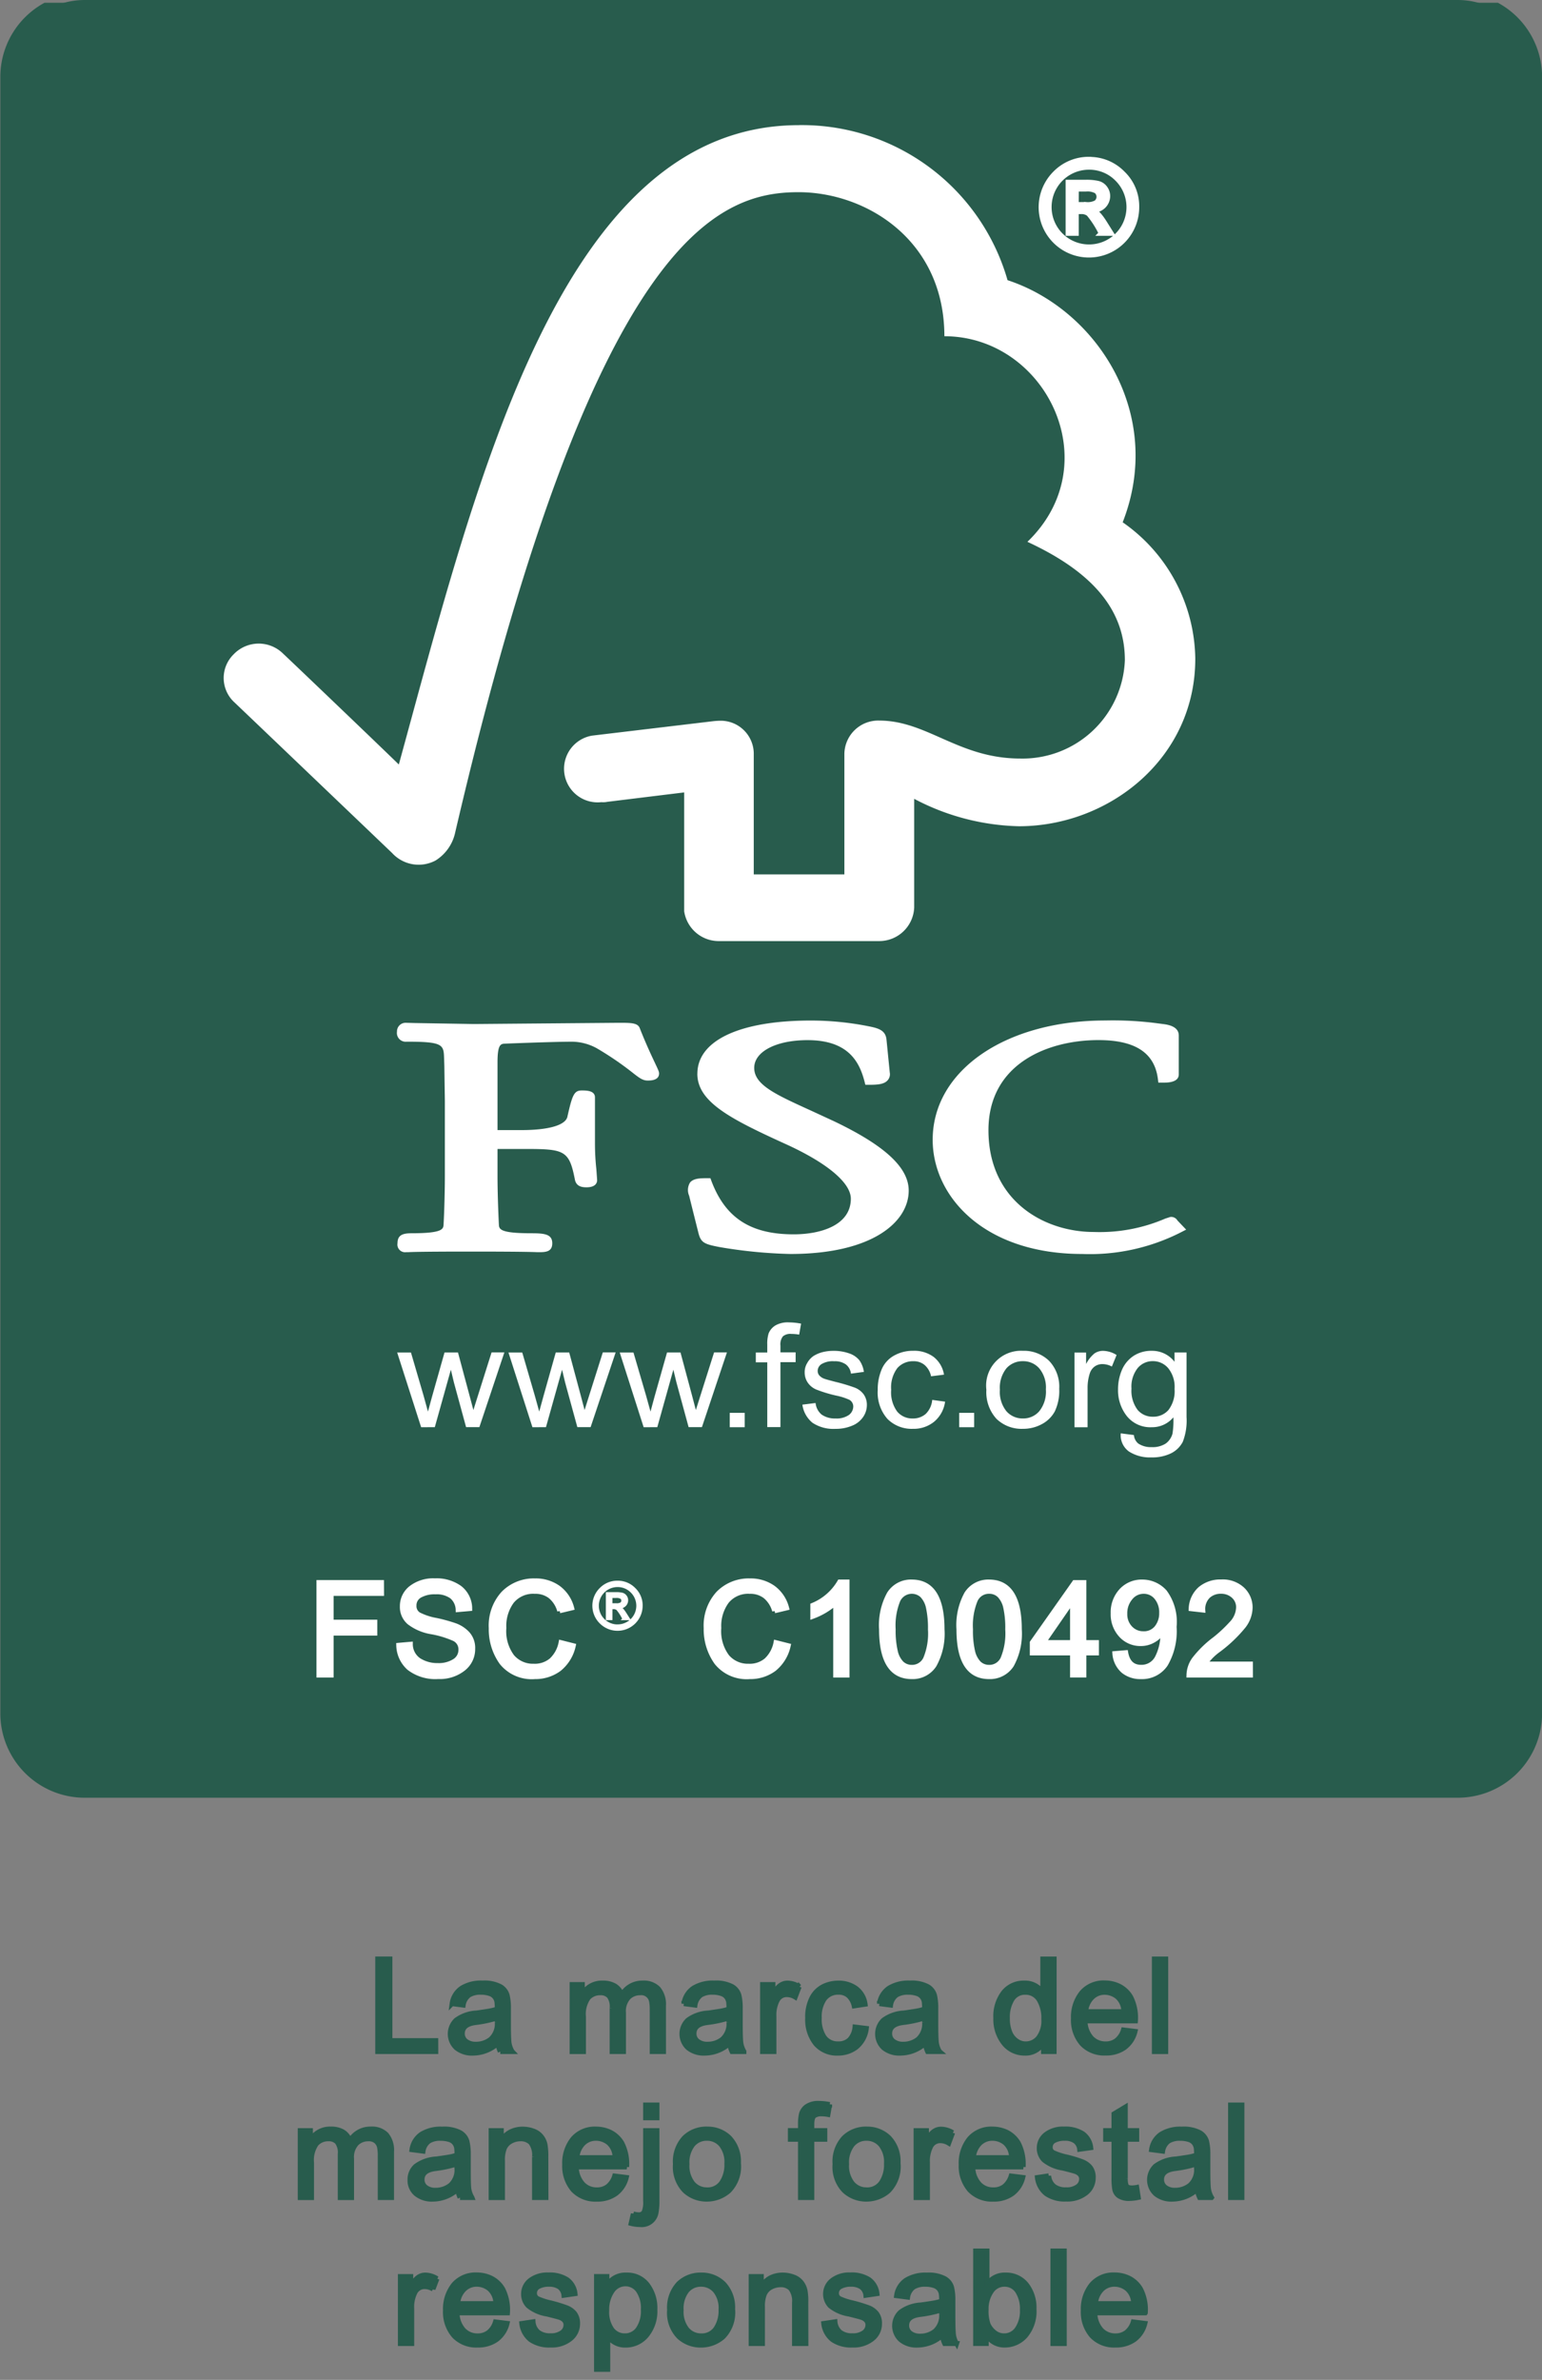<svg xmlns="http://www.w3.org/2000/svg" xmlns:xlink="http://www.w3.org/1999/xlink" width="132.917" height="205" viewBox="0 0 132.917 205">
  <rect x="0" y="0" width="132.917" height="205" fill="#808080" stroke="none"/>
  <defs>
    <clipPath id="clip-path">
      <rect id="Rectángulo_84" data-name="Rectángulo 84" width="132.917" height="204.764" fill="none"/>
    </clipPath>
  </defs>
  <g id="Grupo_481" data-name="Grupo 481" transform="translate(-233 -323.258)" style="isolation: isolate">
    <path id="Trazado_1066" data-name="Trazado 1066" d="M240.287,323.527h118.33a6.63,6.63,0,0,1,6.646,6.618V471.127a6.63,6.63,0,0,1-6.646,6.618H240.287a6.63,6.63,0,0,1-6.646-6.618V330.145a6.63,6.63,0,0,1,6.646-6.618Zm0,0" transform="translate(0.025 -0.269)" fill="#285c4d"/>
    <g id="Grupo_477" data-name="Grupo 477" transform="translate(233 323.494)">
      <g id="Grupo_476" data-name="Grupo 476" transform="translate(0 0)" clip-path="url(#clip-path)">
        <path id="Trazado_1067" data-name="Trazado 1067" d="M240.287,323.526h118.33a6.63,6.63,0,0,1,6.646,6.618V471.127a6.63,6.63,0,0,1-6.646,6.617H240.287a6.63,6.63,0,0,1-6.646-6.617V330.144a6.63,6.63,0,0,1,6.646-6.618Zm0,0" transform="translate(-232.975 -323.763)" fill="none" stroke="#285c4d" stroke-width="1.274"/>
      </g>
    </g>
    <path id="Trazado_1068" data-name="Trazado 1068" d="M268.026,442.126l-2.065-6.435h1.188l1.083,3.7.382,1.388c.016-.064.134-.5.36-1.318l1.068-3.774h1.16l1,3.725.328,1.233.39-1.237,1.177-3.725H275.2l-2.154,6.435H271.9l-1.051-3.855-.26-1.092-1.384,4.95Zm0,0" transform="translate(1.275 4.072)" fill="#fff"/>
    <path id="Trazado_1069" data-name="Trazado 1069" d="M277.261,442.126l-2.066-6.435h1.189l1.079,3.7.385,1.388c.017-.064.134-.5.361-1.318l1.063-3.774h1.16l1,3.725.325,1.233.39-1.237,1.18-3.725h1.108l-2.158,6.435h-1.145l-1.055-3.855-.26-1.092-1.388,4.95Zm0,0" transform="translate(1.633 4.072)" fill="#fff"/>
    <path id="Trazado_1070" data-name="Trazado 1070" d="M286.491,442.126l-2.061-6.435h1.184l1.083,3.7.385,1.388c.012-.064.134-.5.357-1.318l1.067-3.774h1.161l1,3.725.324,1.233.39-1.237,1.181-3.725h1.107l-2.154,6.435h-1.149l-1.05-3.855-.264-1.092-1.384,4.95Zm0,0" transform="translate(1.99 4.072)" fill="#fff"/>
    <path id="Trazado_1071" data-name="Trazado 1071" d="M293.559,441.932v-1.237h1.29v1.237Zm0,0" transform="translate(2.343 4.265)" fill="#fff"/>
    <path id="Trazado_1072" data-name="Trazado 1072" d="M296.709,442.222v-5.591h-.986v-.843h.986V435.1a2.956,2.956,0,0,1,.117-.958,1.437,1.437,0,0,1,.585-.686,2.124,2.124,0,0,1,1.16-.264,5.74,5.74,0,0,1,1.054.109l-.166.945a4.008,4.008,0,0,0-.669-.06,1,1,0,0,0-.73.207,1.105,1.105,0,0,0-.215.791v.592h1.31v.843h-1.31v5.591h-1.136Zm0,0" transform="translate(2.427 3.975)" fill="#fff"/>
    <path id="Trazado_1073" data-name="Trazado 1073" d="M299.582,440.188l1.141-.142a1.493,1.493,0,0,0,.519.994,1.982,1.982,0,0,0,1.2.338,1.856,1.856,0,0,0,1.152-.3.926.926,0,0,0,.378-.723.657.657,0,0,0-.333-.584,5.18,5.18,0,0,0-1.152-.366,11.786,11.786,0,0,1-1.713-.523,1.684,1.684,0,0,1-.737-.609,1.557,1.557,0,0,1-.252-.864,1.481,1.481,0,0,1,.211-.795,1.8,1.8,0,0,1,.548-.617,2.845,2.845,0,0,1,.722-.317,3.814,3.814,0,0,1,.982-.126,3.974,3.974,0,0,1,1.376.219,1.927,1.927,0,0,1,.876.592,2.318,2.318,0,0,1,.39,1l-1.116.151a1.19,1.19,0,0,0-.43-.787,1.613,1.613,0,0,0-1.011-.279,1.879,1.879,0,0,0-1.1.247.7.7,0,0,0-.328.58.6.6,0,0,0,.133.386,1.065,1.065,0,0,0,.438.292c.106.04.438.134.983.275a14.953,14.953,0,0,1,1.667.5,1.733,1.733,0,0,1,.747.575,1.569,1.569,0,0,1,.272.934,1.813,1.813,0,0,1-.333,1.026,2.067,2.067,0,0,1-.949.739,3.556,3.556,0,0,1-1.412.268,3.269,3.269,0,0,1-1.988-.519,2.446,2.446,0,0,1-.877-1.562Zm0,0" transform="translate(2.577 4.066)" fill="#fff"/>
    <path id="Trazado_1074" data-name="Trazado 1074" d="M310.534,439.778l1.112.151a2.72,2.72,0,0,1-.925,1.712,2.786,2.786,0,0,1-1.846.629,2.944,2.944,0,0,1-2.2-.856,3.432,3.432,0,0,1-.836-2.475,4.4,4.4,0,0,1,.357-1.83,2.445,2.445,0,0,1,1.091-1.169,3.257,3.257,0,0,1,1.6-.39,2.806,2.806,0,0,1,1.78.532,2.432,2.432,0,0,1,.885,1.522l-1.116.141a1.741,1.741,0,0,0-.556-.973,1.445,1.445,0,0,0-.962-.325,1.786,1.786,0,0,0-1.383.585,2.757,2.757,0,0,0-.536,1.875,2.793,2.793,0,0,0,.519,1.878,1.684,1.684,0,0,0,1.343.593,1.637,1.637,0,0,0,1.116-.394,1.92,1.92,0,0,0,.56-1.206Zm0,0" transform="translate(2.819 4.066)" fill="#fff"/>
    <path id="Trazado_1075" data-name="Trazado 1075" d="M312.6,441.932v-1.237h1.29v1.237Zm0,0" transform="translate(3.08 4.265)" fill="#fff"/>
    <path id="Trazado_1076" data-name="Trazado 1076" d="M314.855,438.913A3,3,0,0,1,318,435.55a3.108,3.108,0,0,1,2.263.864,3.231,3.231,0,0,1,.872,2.407,4.121,4.121,0,0,1-.385,1.955,2.7,2.7,0,0,1-1.132,1.1,3.361,3.361,0,0,1-1.618.394,3.1,3.1,0,0,1-2.277-.864,3.4,3.4,0,0,1-.868-2.5Zm1.165-.007a2.657,2.657,0,0,0,.567,1.854,1.843,1.843,0,0,0,1.417.617,1.816,1.816,0,0,0,1.412-.625,2.69,2.69,0,0,0,.568-1.879,2.568,2.568,0,0,0-.572-1.813,1.833,1.833,0,0,0-1.407-.616,1.857,1.857,0,0,0-1.417.608,2.66,2.66,0,0,0-.567,1.855Zm0,0" transform="translate(3.168 4.066)" fill="#fff"/>
    <path id="Trazado_1077" data-name="Trazado 1077" d="M322.168,442.131V435.7h1v.986a2.9,2.9,0,0,1,.726-.913,1.3,1.3,0,0,1,.726-.219,2.251,2.251,0,0,1,1.177.357l-.406.994a1.744,1.744,0,0,0-.824-.211,1.124,1.124,0,0,0-.665.211,1.191,1.191,0,0,0-.418.6,4.033,4.033,0,0,0-.187,1.266v3.363h-1.132Zm0,0" transform="translate(3.45 4.066)" fill="#fff"/>
    <path id="Trazado_1078" data-name="Trazado 1078" d="M326.013,442.659l1.136.146a1.057,1.057,0,0,0,.381.734,1.958,1.958,0,0,0,1.148.307,2.079,2.079,0,0,0,1.213-.307,1.55,1.55,0,0,0,.585-.853,7.126,7.126,0,0,0,.077-1.407,2.37,2.37,0,0,1-1.858.852,2.589,2.589,0,0,1-2.154-.958,3.58,3.58,0,0,1-.759-2.3,4.238,4.238,0,0,1,.345-1.7,2.744,2.744,0,0,1,1.015-1.2,2.794,2.794,0,0,1,1.55-.422,2.424,2.424,0,0,1,1.96.945v-.8h1.035v5.558a5.062,5.062,0,0,1-.321,2.13,2.278,2.278,0,0,1-1.005.99,3.668,3.668,0,0,1-1.7.357,3.349,3.349,0,0,1-1.939-.507,1.733,1.733,0,0,1-.706-1.566Zm.929-3.863a2.743,2.743,0,0,0,.532,1.85,1.692,1.692,0,0,0,1.323.581,1.725,1.725,0,0,0,1.326-.572,2.659,2.659,0,0,0,.532-1.826,2.551,2.551,0,0,0-.553-1.789,1.719,1.719,0,0,0-1.322-.6,1.674,1.674,0,0,0-1.3.592,2.56,2.56,0,0,0-.54,1.761Zm0,0" transform="translate(3.59 4.066)" fill="#fff"/>
    <path id="Trazado_1079" data-name="Trazado 1079" d="M301.14,333.906c-20.495,0-27.736,30.523-34.48,55.071-2.431-2.361-9.933-9.523-9.941-9.514a2.988,2.988,0,0,0-4.3.028,2.847,2.847,0,0,0,0,4.07c.06.049,10.164,9.7,13.661,13.041a3.1,3.1,0,0,0,3.741.649,3.768,3.768,0,0,0,1.684-2.358c11.965-51.386,22.664-55.213,29.607-55.213,5.843,0,12.573,4.135,12.573,12.408,8.712,0,14.173,10.954,7.158,17.71,5.814,2.69,8.4,6.006,8.4,10.2a8.822,8.822,0,0,1-9.02,8.467c-5.3,0-8.005-3.263-12.143-3.27a2.918,2.918,0,0,0-3.015,2.876v10.374h-7.81V388.108a2.85,2.85,0,0,0-2.808-2.9,6.5,6.5,0,0,0-.658.036l-10.456,1.246a2.894,2.894,0,0,0,.783,5.733,1.857,1.857,0,0,0,.519-.028c-.016,0,6.622-.812,6.622-.812v10.237a3.009,3.009,0,0,0,2.909,2.569h13.9a3.015,3.015,0,0,0,3.018-2.905v-9.348a20.243,20.243,0,0,0,9.028,2.361c7.79,0,15.232-5.875,15.2-14.476a14.527,14.527,0,0,0-6.257-11.706c3.656-9.34-2.252-18.348-9.925-20.855a18.44,18.44,0,0,0-17.982-13.357Zm0,0" transform="translate(0.718 0.133)" fill="#fff"/>
    <path id="Trazado_1080" data-name="Trazado 1080" d="M290.9,412.741c0,2.418,2.816,3.87,7.441,5.981,3.676,1.646,5.79,3.391,5.79,4.787,0,2.264-2.548,3.067-4.93,3.067-3.692,0-5.871-1.4-7.076-4.565l-.1-.271h-.3c-.653,0-1.169.028-1.456.377a1.233,1.233,0,0,0-.07,1.148c-.011-.007.808,3.243.808,3.243.215.795.515.92,1.829,1.169a41.327,41.327,0,0,0,6.083.592c7.048,0,10.2-2.743,10.2-5.461,0-1.98-2.044-3.878-6.463-5.985l-2.013-.929c-3.023-1.375-4.84-2.2-4.84-3.656,0-1.4,1.886-2.389,4.6-2.389,3.521,0,4.466,1.886,4.9,3.534l.081.313h.337c.783,0,1.278-.061,1.566-.37a.788.788,0,0,0,.2-.69l-.28-2.808c-.077-.9-.795-1.03-1.789-1.221a25.442,25.442,0,0,0-4.744-.446c-6.114,0-9.77,1.716-9.77,4.581Zm0,0" transform="translate(2.209 3.006)" fill="#fff"/>
    <path id="Trazado_1081" data-name="Trazado 1081" d="M310.4,418.429c0,4.885,4.427,9.84,12.89,9.84a17.3,17.3,0,0,0,8.468-1.846l.491-.252-.792-.831.041.041a.627.627,0,0,0-.617-.3l-.418.134a14.3,14.3,0,0,1-6.155,1.16c-4.378,0-9.1-2.739-9.1-8.765,0-5.733,5.117-7.765,9.478-7.765,3.145,0,4.816,1.075,5.121,3.3l.045.366h.394c.369,0,1.367,0,1.367-.71V409.45c0-.815-.986-.942-1.4-.994l-.41-.053a29.343,29.343,0,0,0-4.523-.247c-8.618,0-14.879,4.321-14.879,10.273Zm0,0" transform="translate(2.995 3.006)" fill="#fff"/>
    <path id="Trazado_1082" data-name="Trazado 1082" d="M280.207,408.388l-7.624.065-5.088-.085-.772-.021a.743.743,0,0,0-.779.767.756.756,0,0,0,.84.86c3.071,0,3.185.244,3.218,1.372l.024.709.045,3.007v6.484c0,1.075-.036,2.784-.11,4.159-.02.4-.044.771-2.759.771-.754,0-1.213.146-1.213.864a.661.661,0,0,0,.734.767l.17,0c.321-.017,1.185-.053,5.429-.053,4.52,0,5.432.04,5.733.053l.167,0c.592,0,1.107-.064,1.107-.767,0-.8-.69-.864-1.839-.864-2.726,0-2.742-.373-2.763-.762-.064-1.266-.117-2.978-.117-4.167v-2.333h2.276c3.5,0,3.9.089,4.4,2.674.134.56.6.63.994.63.824,0,.917-.43.917-.621l-.07-.962a20.585,20.585,0,0,1-.117-2.191v-3.968c0-.6-.743-.6-1.145-.6-.661,0-.815.406-1.237,2.285-.187.714-1.631,1.128-3.96,1.128h-2.058v-5.835c0-1.586.292-1.594.657-1.61,1.335-.057,4.581-.167,5.555-.167a4.526,4.526,0,0,1,2.325.553,26.8,26.8,0,0,1,3.152,2.15c.523.406.82.641,1.25.641.247,0,.986,0,.986-.609,0-.15-.064-.288-.3-.79-.279-.6-.762-1.587-1.359-3.1-.17-.475-.747-.475-1.818-.475Zm0,0" transform="translate(1.275 3.014)" fill="#fff"/>
    <path id="Trazado_1083" data-name="Trazado 1083" d="M323.533,336.742a3.969,3.969,0,0,1,2.9,1.2,3.922,3.922,0,0,1,1.213,2.9,4.125,4.125,0,1,1-7.036-2.9,4.036,4.036,0,0,1,2.922-1.209Zm-.012,7.538a3.456,3.456,0,0,0,3.445-3.432,3.283,3.283,0,0,0-1.011-2.418,3.362,3.362,0,0,0-2.435-1.006,3.428,3.428,0,1,0,0,6.856Zm1.924-1.16h-.872a7.951,7.951,0,0,0-1.079-1.684,1,1,0,0,0-.634-.19h-.426v1.874h-.714v-4.41h1.533a4.443,4.443,0,0,1,1.064.1,1.056,1.056,0,0,1,.6.413,1.148,1.148,0,0,1,.227.678,1.226,1.226,0,0,1-.325.824,1.324,1.324,0,0,1-.941.413v.021c.264.06.609.43,1.03,1.107Zm-3.011-2.487h.877a1.508,1.508,0,0,0,.836-.17.641.641,0,0,0,.012-.983,1.588,1.588,0,0,0-.9-.174h-.819Zm0,0" transform="translate(3.343 0.243)" fill="#fff"/>
    <path id="Trazado_1084" data-name="Trazado 1084" d="M323.533,336.741a3.973,3.973,0,0,1,2.9,1.2,3.926,3.926,0,0,1,1.213,2.9,4.125,4.125,0,1,1-7.036-2.9,4.045,4.045,0,0,1,2.922-1.209Zm-.012,7.539a3.423,3.423,0,0,0,2.435-5.851,3.366,3.366,0,0,0-2.435-1.005,3.428,3.428,0,0,0,0,6.856Zm1.924-1.16h-.872a7.954,7.954,0,0,0-1.079-1.684,1,1,0,0,0-.634-.19h-.426v1.874h-.714v-4.41h1.533a4.446,4.446,0,0,1,1.064.1,1.056,1.056,0,0,1,.6.413,1.147,1.147,0,0,1,.227.677,1.229,1.229,0,0,1-.325.825,1.328,1.328,0,0,1-.941.413v.02c.264.061.609.43,1.03,1.107Zm-3.011-2.488h.877a1.52,1.52,0,0,0,.836-.169.641.641,0,0,0,.012-.983,1.579,1.579,0,0,0-.9-.175h-.819Zm0,0" transform="translate(3.343 0.243)" fill="none" stroke="#fff" stroke-width="0.419"/>
    <path id="Trazado_1085" data-name="Trazado 1085" d="M264.869,455.706h-4.346v2.471h3.765v.949h-3.765v3.612h-1.059v-7.977h5.4Zm0,0" transform="translate(1.024 4.81)" fill="#fff"/>
    <path id="Trazado_1086" data-name="Trazado 1086" d="M264.869,455.706h-4.346v2.471h3.765v.949h-3.765v3.612h-1.059v-7.977h5.4Zm0,0" transform="translate(1.024 4.81)" fill="none" stroke="#fff" stroke-width="0.419"/>
    <path id="Trazado_1087" data-name="Trazado 1087" d="M271.207,457.107a1.545,1.545,0,0,0-.552-1.145,2.239,2.239,0,0,0-1.4-.385,2.609,2.609,0,0,0-1.336.3.974.974,0,0,0-.511.885.852.852,0,0,0,.394.771,5.415,5.415,0,0,0,1.518.5,13.656,13.656,0,0,1,1.623.447,2.745,2.745,0,0,1,1.079.711,1.822,1.822,0,0,1,.446,1.294,2.122,2.122,0,0,1-.82,1.708,3.238,3.238,0,0,1-2.146.682,3.7,3.7,0,0,1-2.528-.751,2.681,2.681,0,0,1-.888-1.948l1.006-.089a1.685,1.685,0,0,0,.742,1.392,2.946,2.946,0,0,0,1.623.443,2.552,2.552,0,0,0,1.436-.366,1.145,1.145,0,0,0,.552-.99,1.008,1.008,0,0,0-.572-.953,8.383,8.383,0,0,0-1.923-.588,4.3,4.3,0,0,1-1.952-.82,1.731,1.731,0,0,1-.6-1.372,1.965,1.965,0,0,1,.754-1.582,3.116,3.116,0,0,1,2.053-.629,3.413,3.413,0,0,1,2.142.621,2.248,2.248,0,0,1,.864,1.777Zm0,0" transform="translate(1.281 4.804)" fill="#fff"/>
    <path id="Trazado_1088" data-name="Trazado 1088" d="M271.207,457.106a1.543,1.543,0,0,0-.552-1.144,2.239,2.239,0,0,0-1.4-.385,2.6,2.6,0,0,0-1.336.3.973.973,0,0,0-.511.885.855.855,0,0,0,.394.771,5.415,5.415,0,0,0,1.518.5,13.46,13.46,0,0,1,1.623.447,2.734,2.734,0,0,1,1.079.711,1.821,1.821,0,0,1,.446,1.293,2.124,2.124,0,0,1-.82,1.709,3.243,3.243,0,0,1-2.146.681,3.7,3.7,0,0,1-2.528-.751,2.681,2.681,0,0,1-.888-1.948l1.006-.088a1.685,1.685,0,0,0,.742,1.392,2.946,2.946,0,0,0,1.623.441,2.552,2.552,0,0,0,1.436-.365,1.145,1.145,0,0,0,.552-.99,1.008,1.008,0,0,0-.572-.953,8.425,8.425,0,0,0-1.923-.589,4.275,4.275,0,0,1-1.952-.82,1.729,1.729,0,0,1-.6-1.371,1.965,1.965,0,0,1,.754-1.583,3.121,3.121,0,0,1,2.053-.628,3.413,3.413,0,0,1,2.142.62,2.25,2.25,0,0,1,.864,1.778Zm0,0" transform="translate(1.281 4.804)" fill="none" stroke="#fff" stroke-width="0.419"/>
    <path id="Trazado_1089" data-name="Trazado 1089" d="M280.842,460.215a3.526,3.526,0,0,1-1.221,2,3.4,3.4,0,0,1-2.093.666,3.32,3.32,0,0,1-2.865-1.226,4.9,4.9,0,0,1-.9-2.954,4.1,4.1,0,0,1,1.054-2.99,3.664,3.664,0,0,1,2.722-1.083,3.341,3.341,0,0,1,2,.6,3.115,3.115,0,0,1,1.164,1.732l-1.039.248a2.479,2.479,0,0,0-.8-1.254,2.1,2.1,0,0,0-1.339-.419,2.378,2.378,0,0,0-1.988.857,3.573,3.573,0,0,0-.678,2.3,3.663,3.663,0,0,0,.71,2.475,2.349,2.349,0,0,0,1.862.811,2.23,2.23,0,0,0,1.526-.507,2.8,2.8,0,0,0,.827-1.522Zm0,0" transform="translate(1.577 4.804)" fill="#fff"/>
    <path id="Trazado_1090" data-name="Trazado 1090" d="M280.842,460.215a3.526,3.526,0,0,1-1.221,2,3.408,3.408,0,0,1-2.093.665,3.317,3.317,0,0,1-2.865-1.226,4.9,4.9,0,0,1-.9-2.953,4.1,4.1,0,0,1,1.054-2.99,3.66,3.66,0,0,1,2.722-1.083,3.334,3.334,0,0,1,2,.6,3.112,3.112,0,0,1,1.164,1.732l-1.039.247a2.484,2.484,0,0,0-.8-1.254,2.1,2.1,0,0,0-1.339-.418,2.38,2.38,0,0,0-1.988.856,3.578,3.578,0,0,0-.678,2.3,3.664,3.664,0,0,0,.71,2.475,2.353,2.353,0,0,0,1.862.811,2.23,2.23,0,0,0,1.526-.507,2.807,2.807,0,0,0,.827-1.522Zm0,0" transform="translate(1.577 4.804)" fill="none" stroke="#fff" stroke-width="0.419"/>
    <path id="Trazado_1091" data-name="Trazado 1091" d="M284.323,454.714a1.993,1.993,0,0,1,1.453.6,1.968,1.968,0,0,1,.608,1.449,2.059,2.059,0,0,1-3.517,1.452,2.033,2.033,0,0,1,0-2.9,2,2,0,0,1,1.456-.6Zm0,3.765a1.71,1.71,0,0,0,1.217-2.925,1.687,1.687,0,0,0-1.217-.5,1.714,1.714,0,1,0,0,3.429Zm.962-.575h-.438a3.937,3.937,0,0,0-.536-.844.508.508,0,0,0-.316-.1h-.215v.942h-.357V455.7h.767a2.246,2.246,0,0,1,.532.048.537.537,0,0,1,.3.208.564.564,0,0,1,.113.341.6.6,0,0,1-.162.409.682.682,0,0,1-.471.208v.007c.134.033.3.215.515.556Zm-1.505-1.246h.438a.743.743,0,0,0,.418-.085.3.3,0,0,0,.117-.247.281.281,0,0,0-.113-.243.792.792,0,0,0-.451-.089h-.409Zm0,0" transform="translate(1.906 4.808)" fill="#fff"/>
    <path id="Trazado_1092" data-name="Trazado 1092" d="M284.323,454.714a1.993,1.993,0,0,1,1.453.6,1.967,1.967,0,0,1,.608,1.449,2.059,2.059,0,0,1-3.517,1.452,2.033,2.033,0,0,1,0-2.9,2,2,0,0,1,1.456-.6Zm0,3.765a1.71,1.71,0,0,0,1.217-2.925,1.687,1.687,0,0,0-1.217-.5,1.714,1.714,0,1,0,0,3.429Zm.962-.576h-.438a3.914,3.914,0,0,0-.536-.843.5.5,0,0,0-.316-.1h-.215v.941h-.357V455.7h.767a2.237,2.237,0,0,1,.532.049.535.535,0,0,1,.3.207.567.567,0,0,1,.113.342.6.6,0,0,1-.162.409.677.677,0,0,1-.471.207v.008c.134.032.3.215.515.556Zm-1.505-1.245h.438a.752.752,0,0,0,.418-.085.3.3,0,0,0,.117-.247.281.281,0,0,0-.113-.243.79.79,0,0,0-.451-.09h-.409Zm0,0" transform="translate(1.906 4.808)" fill="none" stroke="#fff" stroke-width="0.21"/>
    <path id="Trazado_1093" data-name="Trazado 1093" d="M298.678,460.215a3.526,3.526,0,0,1-1.221,2,3.4,3.4,0,0,1-2.093.666,3.32,3.32,0,0,1-2.865-1.226,4.9,4.9,0,0,1-.9-2.954,4.1,4.1,0,0,1,1.054-2.99,3.664,3.664,0,0,1,2.722-1.083,3.35,3.35,0,0,1,2,.6,3.116,3.116,0,0,1,1.164,1.732l-1.039.248a2.487,2.487,0,0,0-.8-1.254,2.1,2.1,0,0,0-1.339-.419,2.378,2.378,0,0,0-1.988.857,3.573,3.573,0,0,0-.678,2.3,3.662,3.662,0,0,0,.71,2.475,2.349,2.349,0,0,0,1.862.811,2.23,2.23,0,0,0,1.526-.507,2.8,2.8,0,0,0,.827-1.522Zm0,0" transform="translate(2.268 4.804)" fill="#fff"/>
    <path id="Trazado_1094" data-name="Trazado 1094" d="M298.678,460.215a3.526,3.526,0,0,1-1.221,2,3.408,3.408,0,0,1-2.093.665,3.317,3.317,0,0,1-2.865-1.226,4.9,4.9,0,0,1-.9-2.953,4.1,4.1,0,0,1,1.054-2.99,3.66,3.66,0,0,1,2.722-1.083,3.343,3.343,0,0,1,2,.6,3.112,3.112,0,0,1,1.164,1.732l-1.039.247a2.492,2.492,0,0,0-.8-1.254,2.1,2.1,0,0,0-1.339-.418,2.38,2.38,0,0,0-1.988.856,3.578,3.578,0,0,0-.678,2.3,3.664,3.664,0,0,0,.71,2.475,2.353,2.353,0,0,0,1.862.811,2.23,2.23,0,0,0,1.526-.507,2.807,2.807,0,0,0,.827-1.522Zm0,0" transform="translate(2.268 4.804)" fill="none" stroke="#fff" stroke-width="0.419"/>
    <path id="Trazado_1095" data-name="Trazado 1095" d="M303.407,462.74h-.986V456.5a6.134,6.134,0,0,1-1.972,1.181v-.949a4.773,4.773,0,0,0,2.317-2.009h.641Zm0,0" transform="translate(2.61 4.808)" fill="#fff"/>
    <path id="Trazado_1096" data-name="Trazado 1096" d="M303.407,462.74h-.986V456.5a6.115,6.115,0,0,1-1.972,1.18v-.949a4.769,4.769,0,0,0,2.317-2.009h.641Zm0,0" transform="translate(2.61 4.808)" fill="none" stroke="#fff" stroke-width="0.419"/>
    <path id="Trazado_1097" data-name="Trazado 1097" d="M308.761,454.722q2.611,0,2.613,4.082a5.561,5.561,0,0,1-.674,3.067,2.21,2.21,0,0,1-1.939,1.006q-2.605,0-2.609-4.074a5.6,5.6,0,0,1,.674-3.067,2.208,2.208,0,0,1,1.935-1.015Zm0,7.348a1.284,1.284,0,0,0,1.2-.758,5.657,5.657,0,0,0,.406-2.507,8.3,8.3,0,0,0-.175-1.9,2.137,2.137,0,0,0-.536-1.035,1.322,1.322,0,0,0-2.093.437,5.755,5.755,0,0,0-.4,2.5,7.786,7.786,0,0,0,.183,1.89,2.117,2.117,0,0,0,.535,1.035,1.261,1.261,0,0,0,.885.341Zm0,0" transform="translate(2.831 4.808)" fill="#fff"/>
    <path id="Trazado_1098" data-name="Trazado 1098" d="M308.761,454.721c1.741,0,2.613,1.365,2.613,4.082a5.559,5.559,0,0,1-.674,3.067,2.206,2.206,0,0,1-1.939,1.006q-2.605,0-2.609-4.074a5.607,5.607,0,0,1,.674-3.067,2.211,2.211,0,0,1,1.935-1.015Zm0,7.349a1.284,1.284,0,0,0,1.2-.758,5.665,5.665,0,0,0,.406-2.508,8.3,8.3,0,0,0-.175-1.9,2.138,2.138,0,0,0-.536-1.034,1.322,1.322,0,0,0-2.093.437,5.755,5.755,0,0,0-.4,2.495,7.78,7.78,0,0,0,.183,1.89,2.116,2.116,0,0,0,.535,1.036,1.261,1.261,0,0,0,.885.341Zm0,0" transform="translate(2.831 4.808)" fill="none" stroke="#fff" stroke-width="0.419"/>
    <path id="Trazado_1099" data-name="Trazado 1099" d="M315.175,454.722q2.618,0,2.613,4.082a5.6,5.6,0,0,1-.67,3.067,2.217,2.217,0,0,1-1.943,1.006q-2.6,0-2.6-4.074a5.606,5.606,0,0,1,.67-3.067,2.21,2.21,0,0,1,1.935-1.015Zm0,7.348a1.28,1.28,0,0,0,1.2-.758,5.657,5.657,0,0,0,.406-2.507,8.071,8.071,0,0,0-.174-1.9,2.146,2.146,0,0,0-.535-1.035,1.258,1.258,0,0,0-.9-.342,1.276,1.276,0,0,0-1.192.779,5.765,5.765,0,0,0-.4,2.5,7.821,7.821,0,0,0,.179,1.89,2.18,2.18,0,0,0,.536,1.035,1.264,1.264,0,0,0,.884.341Zm0,0" transform="translate(3.079 4.808)" fill="#fff"/>
    <path id="Trazado_1100" data-name="Trazado 1100" d="M315.175,454.721c1.745,0,2.613,1.365,2.613,4.082a5.6,5.6,0,0,1-.67,3.067,2.213,2.213,0,0,1-1.943,1.006q-2.6,0-2.6-4.074a5.61,5.61,0,0,1,.67-3.067,2.212,2.212,0,0,1,1.935-1.015Zm0,7.349a1.28,1.28,0,0,0,1.2-.758,5.665,5.665,0,0,0,.406-2.508,8.077,8.077,0,0,0-.174-1.9,2.146,2.146,0,0,0-.535-1.034,1.254,1.254,0,0,0-.9-.342,1.276,1.276,0,0,0-1.192.779,5.765,5.765,0,0,0-.4,2.495,7.815,7.815,0,0,0,.179,1.89,2.179,2.179,0,0,0,.536,1.036,1.264,1.264,0,0,0,.884.341Zm0,0" transform="translate(3.079 4.808)" fill="none" stroke="#fff" stroke-width="0.419"/>
    <path id="Trazado_1101" data-name="Trazado 1101" d="M324.2,460.835h-1.083v1.9h-.986v-1.9h-3.469v-.9l3.644-5.17h.811v5.17H324.2Zm-2.069-.9v-3.6h-.021l-2.487,3.6Zm0,0" transform="translate(3.315 4.81)" fill="#fff"/>
    <path id="Trazado_1102" data-name="Trazado 1102" d="M324.2,460.835h-1.083v1.9h-.986v-1.9h-3.469v-.9l3.644-5.17h.811v5.17H324.2Zm-2.069-.9v-3.6h-.021l-2.487,3.6Zm0,0" transform="translate(3.315 4.81)" fill="none" stroke="#fff" stroke-width="0.419"/>
    <path id="Trazado_1103" data-name="Trazado 1103" d="M329.643,458.987a2.193,2.193,0,0,1-.795.754,2.123,2.123,0,0,1-1.1.288,2.235,2.235,0,0,1-1.68-.718,2.632,2.632,0,0,1-.694-1.886,2.733,2.733,0,0,1,.706-1.944,2.376,2.376,0,0,1,1.814-.758,2.572,2.572,0,0,1,1.931.868,4.352,4.352,0,0,1,.811,2.99,5.67,5.67,0,0,1-.743,3.229,2.437,2.437,0,0,1-2.125,1.068,2.324,2.324,0,0,1-1.51-.491,2.19,2.19,0,0,1-.738-1.5l.941-.078c.15.84.592,1.258,1.326,1.258a1.522,1.522,0,0,0,1.392-.82,4.488,4.488,0,0,0,.479-2.263Zm-1.655.19a1.407,1.407,0,0,0,1.14-.507,1.967,1.967,0,0,0,.426-1.29,2.011,2.011,0,0,0-.43-1.319,1.4,1.4,0,0,0-1.116-.532,1.451,1.451,0,0,0-1.152.56,2.038,2.038,0,0,0-.471,1.368,1.709,1.709,0,0,0,.458,1.233,1.531,1.531,0,0,0,1.145.487Zm0,0" transform="translate(3.575 4.808)" fill="#fff"/>
    <path id="Trazado_1104" data-name="Trazado 1104" d="M329.643,458.986a2.177,2.177,0,0,1-.795.754,2.124,2.124,0,0,1-1.1.289,2.235,2.235,0,0,1-1.68-.718,2.634,2.634,0,0,1-.694-1.887,2.728,2.728,0,0,1,.706-1.943,2.377,2.377,0,0,1,1.814-.759,2.574,2.574,0,0,1,1.931.869,4.347,4.347,0,0,1,.811,2.989,5.674,5.674,0,0,1-.743,3.23,2.436,2.436,0,0,1-2.125,1.067,2.318,2.318,0,0,1-1.51-.491,2.182,2.182,0,0,1-.738-1.5l.941-.078q.224,1.259,1.326,1.258a1.522,1.522,0,0,0,1.392-.82,4.491,4.491,0,0,0,.479-2.264Zm-1.655.191a1.409,1.409,0,0,0,1.14-.507,1.972,1.972,0,0,0,.426-1.291,2.007,2.007,0,0,0-.43-1.318,1.4,1.4,0,0,0-1.116-.532,1.451,1.451,0,0,0-1.152.56,2.036,2.036,0,0,0-.471,1.368,1.71,1.71,0,0,0,.458,1.233,1.534,1.534,0,0,0,1.145.487Zm0,0" transform="translate(3.575 4.808)" fill="none" stroke="#fff" stroke-width="0.419"/>
    <path id="Trazado_1105" data-name="Trazado 1105" d="M336.971,462.74h-5.307a2.41,2.41,0,0,1,.466-1.364,9.1,9.1,0,0,1,1.773-1.733,12.047,12.047,0,0,0,1.417-1.322,2.1,2.1,0,0,0,.62-1.4,1.287,1.287,0,0,0-.426-.994,1.57,1.57,0,0,0-1.088-.4,1.6,1.6,0,0,0-1.107.4,1.562,1.562,0,0,0-.455,1.213l-1.01-.113a2.388,2.388,0,0,1,.795-1.713,2.7,2.7,0,0,1,1.8-.6,2.5,2.5,0,0,1,1.833.649,2.146,2.146,0,0,1,.662,1.575,2.683,2.683,0,0,1-.552,1.55,11.863,11.863,0,0,1-2.211,2.105,4.745,4.745,0,0,0-1.156,1.193h3.943Zm0,0" transform="translate(3.818 4.808)" fill="#fff"/>
    <path id="Trazado_1106" data-name="Trazado 1106" d="M336.971,462.74h-5.307a2.41,2.41,0,0,1,.466-1.364,9.068,9.068,0,0,1,1.773-1.733,11.962,11.962,0,0,0,1.417-1.323,2.091,2.091,0,0,0,.62-1.4,1.287,1.287,0,0,0-.426-.994,1.566,1.566,0,0,0-1.088-.4,1.6,1.6,0,0,0-1.107.4,1.563,1.563,0,0,0-.455,1.214l-1.01-.113a2.388,2.388,0,0,1,.795-1.713,2.7,2.7,0,0,1,1.8-.6,2.494,2.494,0,0,1,1.833.65,2.145,2.145,0,0,1,.662,1.574,2.683,2.683,0,0,1-.552,1.551,11.932,11.932,0,0,1-2.211,2.105,4.729,4.729,0,0,0-1.156,1.194h3.943Zm0,0" transform="translate(3.818 4.808)" fill="none" stroke="#fff" stroke-width="0.419"/>
    <path id="Trazado_1107" data-name="Trazado 1107" d="M269.355,493.964h-5.011v-7.98H265.4v7.031h3.952Zm0,0" transform="translate(1.213 6.018)" fill="#285c4d"/>
    <path id="Trazado_1108" data-name="Trazado 1108" d="M269.355,493.964h-5.011v-7.981H265.4v7.032h3.952Zm0,0" transform="translate(1.213 6.018)" fill="none" stroke="#285c4d" stroke-width="0.419"/>
    <path id="Trazado_1109" data-name="Trazado 1109" d="M275.711,493.887h-1.035a2.259,2.259,0,0,1-.2-.714,3.231,3.231,0,0,1-2.138.848,2.145,2.145,0,0,1-1.449-.454,1.638,1.638,0,0,1-.02-2.39,3.261,3.261,0,0,1,1.777-.621l.916-.137a5,5,0,0,0,.849-.2,4.243,4.243,0,0,0-.029-.621.9.9,0,0,0-.158-.381.856.856,0,0,0-.43-.316,2.334,2.334,0,0,0-.8-.123,1.853,1.853,0,0,0-1,.236,1.335,1.335,0,0,0-.512.872l-.961-.126a1.945,1.945,0,0,1,.815-1.335,3.178,3.178,0,0,1,1.805-.447,2.978,2.978,0,0,1,1.53.3,1.269,1.269,0,0,1,.6.747,4.56,4.56,0,0,1,.113,1.12v1.318c0,.8.017,1.339.045,1.611a2.016,2.016,0,0,0,.276.807Zm-1.3-2.544v-.353a10.429,10.429,0,0,1-1.887.4c-.742.1-1.116.413-1.116.941a.821.821,0,0,0,.3.653,1.334,1.334,0,0,0,.864.264,2.03,2.03,0,0,0,1.279-.43,1.779,1.779,0,0,0,.56-1.477Zm0,0" transform="translate(1.446 6.095)" fill="#285c4d"/>
    <path id="Trazado_1110" data-name="Trazado 1110" d="M275.711,493.887h-1.035a2.267,2.267,0,0,1-.2-.714,3.236,3.236,0,0,1-2.138.848,2.14,2.14,0,0,1-1.449-.455,1.637,1.637,0,0,1-.02-2.389,3.244,3.244,0,0,1,1.777-.621l.916-.138a5.008,5.008,0,0,0,.849-.2,4.225,4.225,0,0,0-.029-.621.9.9,0,0,0-.158-.381.85.85,0,0,0-.43-.316,2.332,2.332,0,0,0-.8-.123,1.854,1.854,0,0,0-1,.235,1.336,1.336,0,0,0-.512.873l-.961-.126a1.943,1.943,0,0,1,.815-1.334,3.178,3.178,0,0,1,1.805-.448,2.979,2.979,0,0,1,1.53.3,1.272,1.272,0,0,1,.6.747,4.572,4.572,0,0,1,.113,1.12v1.319c0,.8.017,1.339.045,1.611a2.026,2.026,0,0,0,.276.807Zm-1.3-2.545v-.352a10.424,10.424,0,0,1-1.887.4c-.742.1-1.116.413-1.116.941a.818.818,0,0,0,.3.652,1.329,1.329,0,0,0,.864.264,2.029,2.029,0,0,0,1.279-.429,1.783,1.783,0,0,0,.56-1.478Zm0,0" transform="translate(1.446 6.095)" fill="none" stroke="#285c4d" stroke-width="0.419"/>
    <path id="Trazado_1111" data-name="Trazado 1111" d="M288.36,493.887h-.982V490.24a3.578,3.578,0,0,0-.057-.687.89.89,0,0,0-.99-.73,1.4,1.4,0,0,0-1,.4,1.758,1.758,0,0,0-.422,1.307v3.355h-.986V490.13a1.511,1.511,0,0,0-.26-1.026.982.982,0,0,0-.755-.281,1.362,1.362,0,0,0-1.039.434,2.464,2.464,0,0,0-.409,1.632v3h-.986V488.11h.888v.807h.021a1.918,1.918,0,0,1,1.733-.937,2,2,0,0,1,1.05.251,1.468,1.468,0,0,1,.6.762,2.012,2.012,0,0,1,1.786-1.014,1.739,1.739,0,0,1,1.351.487,2.081,2.081,0,0,1,.454,1.452Zm0,0" transform="translate(1.837 6.095)" fill="#285c4d"/>
    <path id="Trazado_1112" data-name="Trazado 1112" d="M288.36,493.887h-.982v-3.648a3.567,3.567,0,0,0-.057-.686.89.89,0,0,0-.99-.73,1.4,1.4,0,0,0-1,.4,1.759,1.759,0,0,0-.422,1.308v3.355h-.986v-3.758a1.508,1.508,0,0,0-.26-1.025.982.982,0,0,0-.755-.28,1.358,1.358,0,0,0-1.039.434,2.46,2.46,0,0,0-.409,1.631v3h-.986V488.11h.888v.807h.021a1.917,1.917,0,0,1,1.733-.938,2,2,0,0,1,1.05.251,1.474,1.474,0,0,1,.6.763,2.012,2.012,0,0,1,1.786-1.015,1.743,1.743,0,0,1,1.351.487,2.085,2.085,0,0,1,.454,1.452Zm0,0" transform="translate(1.837 6.095)" fill="none" stroke="#285c4d" stroke-width="0.419"/>
    <path id="Trazado_1113" data-name="Trazado 1113" d="M294.937,493.887h-1.03a2.156,2.156,0,0,1-.2-.714,3.235,3.235,0,0,1-2.139.848,2.143,2.143,0,0,1-1.448-.454,1.63,1.63,0,0,1-.021-2.39,3.265,3.265,0,0,1,1.777-.621l.917-.137a5.008,5.008,0,0,0,.848-.2,5,5,0,0,0-.028-.621,1.043,1.043,0,0,0-.158-.381.869.869,0,0,0-.434-.316,2.3,2.3,0,0,0-.791-.123,1.856,1.856,0,0,0-1,.236,1.322,1.322,0,0,0-.511.872l-.962-.126a1.948,1.948,0,0,1,.815-1.335,3.178,3.178,0,0,1,1.805-.447,2.976,2.976,0,0,1,1.53.3,1.266,1.266,0,0,1,.6.747,4.553,4.553,0,0,1,.114,1.12v1.318c0,.8.016,1.339.045,1.611a2.088,2.088,0,0,0,.271.807Zm-1.3-2.544v-.353a10.417,10.417,0,0,1-1.886.4c-.743.1-1.116.413-1.116.941a.818.818,0,0,0,.3.653,1.33,1.33,0,0,0,.864.264,2.033,2.033,0,0,0,1.278-.43,1.776,1.776,0,0,0,.56-1.477Zm0,0" transform="translate(2.19 6.095)" fill="#285c4d"/>
    <path id="Trazado_1114" data-name="Trazado 1114" d="M294.937,493.887h-1.03a2.163,2.163,0,0,1-.2-.714,3.241,3.241,0,0,1-2.139.848,2.138,2.138,0,0,1-1.448-.455,1.629,1.629,0,0,1-.021-2.389,3.248,3.248,0,0,1,1.777-.621l.917-.138a5.018,5.018,0,0,0,.848-.2,4.98,4.98,0,0,0-.028-.621,1.043,1.043,0,0,0-.158-.381.862.862,0,0,0-.434-.316,2.3,2.3,0,0,0-.791-.123,1.857,1.857,0,0,0-1,.235,1.322,1.322,0,0,0-.511.873l-.962-.126a1.946,1.946,0,0,1,.815-1.334,3.178,3.178,0,0,1,1.805-.448,2.977,2.977,0,0,1,1.53.3,1.269,1.269,0,0,1,.6.747,4.565,4.565,0,0,1,.114,1.12v1.319c0,.8.016,1.339.045,1.611a2.1,2.1,0,0,0,.271.807Zm-1.3-2.545v-.352a10.411,10.411,0,0,1-1.886.4c-.743.1-1.116.413-1.116.941a.815.815,0,0,0,.3.652,1.325,1.325,0,0,0,.864.264,2.033,2.033,0,0,0,1.278-.429,1.779,1.779,0,0,0,.56-1.478Zm0,0" transform="translate(2.19 6.095)" fill="none" stroke="#285c4d" stroke-width="0.419"/>
    <path id="Trazado_1115" data-name="Trazado 1115" d="M299.442,488.293l-.341.9a1.409,1.409,0,0,0-.714-.211.9.9,0,0,0-.836.49,2.757,2.757,0,0,0-.285,1.384v3.031h-.986V488.11h.9v.872h.02c.317-.666.726-1,1.234-1a1.932,1.932,0,0,1,1.01.313Zm0,0" transform="translate(2.449 6.095)" fill="#285c4d"/>
    <path id="Trazado_1116" data-name="Trazado 1116" d="M299.442,488.292l-.341.9a1.42,1.42,0,0,0-.714-.211.9.9,0,0,0-.836.491,2.756,2.756,0,0,0-.285,1.383v3.031h-.986V488.11h.9v.871h.02c.317-.665.726-1,1.234-1a1.942,1.942,0,0,1,1.01.313Zm0,0" transform="translate(2.449 6.095)" fill="none" stroke="#285c4d" stroke-width="0.419"/>
    <path id="Trazado_1117" data-name="Trazado 1117" d="M305.087,491.888a2.457,2.457,0,0,1-.876,1.618,2.543,2.543,0,0,1-1.547.515,2.4,2.4,0,0,1-1.951-.82,3.3,3.3,0,0,1-.691-2.191,3.553,3.553,0,0,1,.394-1.8,2.261,2.261,0,0,1,.994-.949,2.954,2.954,0,0,1,1.254-.279,2.523,2.523,0,0,1,1.53.462,2.03,2.03,0,0,1,.787,1.364l-.949.145a1.713,1.713,0,0,0-.479-.876,1.226,1.226,0,0,0-.849-.3,1.452,1.452,0,0,0-1.25.585,2.714,2.714,0,0,0-.426,1.627,2.79,2.79,0,0,0,.414,1.643,1.416,1.416,0,0,0,1.209.585,1.346,1.346,0,0,0,.994-.362,1.835,1.835,0,0,0,.458-1.088Zm0,0" transform="translate(2.594 6.095)" fill="#285c4d"/>
    <path id="Trazado_1118" data-name="Trazado 1118" d="M305.087,491.887a2.457,2.457,0,0,1-.876,1.619,2.543,2.543,0,0,1-1.547.515,2.4,2.4,0,0,1-1.951-.82,3.3,3.3,0,0,1-.691-2.191,3.55,3.55,0,0,1,.394-1.8,2.251,2.251,0,0,1,.994-.949,2.939,2.939,0,0,1,1.254-.28,2.529,2.529,0,0,1,1.53.462,2.03,2.03,0,0,1,.787,1.365l-.949.145a1.721,1.721,0,0,0-.479-.877,1.23,1.23,0,0,0-.849-.3,1.449,1.449,0,0,0-1.25.585,2.714,2.714,0,0,0-.426,1.627,2.789,2.789,0,0,0,.414,1.643,1.413,1.413,0,0,0,1.209.584,1.349,1.349,0,0,0,.994-.36,1.838,1.838,0,0,0,.458-1.088Zm0,0" transform="translate(2.594 6.095)" fill="none" stroke="#285c4d" stroke-width="0.419"/>
    <path id="Trazado_1119" data-name="Trazado 1119" d="M311.176,493.887h-1.036a2.286,2.286,0,0,1-.2-.714,3.225,3.225,0,0,1-2.138.848,2.145,2.145,0,0,1-1.449-.454,1.639,1.639,0,0,1-.021-2.39,3.268,3.268,0,0,1,1.777-.621l.917-.137a4.925,4.925,0,0,0,.849-.2,4.244,4.244,0,0,0-.029-.621.9.9,0,0,0-.158-.381.856.856,0,0,0-.43-.316,2.333,2.333,0,0,0-.8-.123,1.859,1.859,0,0,0-1,.236,1.319,1.319,0,0,0-.507.872l-.966-.126a1.95,1.95,0,0,1,.816-1.335,3.176,3.176,0,0,1,1.805-.447,2.972,2.972,0,0,1,1.529.3,1.271,1.271,0,0,1,.6.747,4.558,4.558,0,0,1,.113,1.12v1.318c0,.8.017,1.339.045,1.611a2.017,2.017,0,0,0,.276.807Zm-1.3-2.544v-.353a10.43,10.43,0,0,1-1.887.4c-.743.1-1.116.413-1.116.941a.821.821,0,0,0,.3.653,1.333,1.333,0,0,0,.864.264,2.05,2.05,0,0,0,1.283-.43,1.79,1.79,0,0,0,.556-1.477Zm0,0" transform="translate(2.818 6.095)" fill="#285c4d"/>
    <path id="Trazado_1120" data-name="Trazado 1120" d="M311.176,493.887h-1.036a2.294,2.294,0,0,1-.2-.714,3.23,3.23,0,0,1-2.138.848,2.14,2.14,0,0,1-1.449-.455,1.638,1.638,0,0,1-.021-2.389,3.25,3.25,0,0,1,1.777-.621l.917-.138a4.935,4.935,0,0,0,.849-.2,4.226,4.226,0,0,0-.029-.621.9.9,0,0,0-.158-.381.849.849,0,0,0-.43-.316,2.332,2.332,0,0,0-.8-.123,1.86,1.86,0,0,0-1,.235,1.319,1.319,0,0,0-.507.873l-.966-.126a1.947,1.947,0,0,1,.816-1.334,3.176,3.176,0,0,1,1.805-.448,2.973,2.973,0,0,1,1.529.3,1.274,1.274,0,0,1,.6.747,4.57,4.57,0,0,1,.113,1.12v1.319c0,.8.017,1.339.045,1.611a2.027,2.027,0,0,0,.276.807Zm-1.3-2.545v-.352a10.425,10.425,0,0,1-1.887.4c-.743.1-1.116.413-1.116.941a.818.818,0,0,0,.3.652,1.327,1.327,0,0,0,.864.264,2.049,2.049,0,0,0,1.283-.429,1.794,1.794,0,0,0,.556-1.478Zm0,0" transform="translate(2.818 6.095)" fill="none" stroke="#285c4d" stroke-width="0.419"/>
    <path id="Trazado_1121" data-name="Trazado 1121" d="M320.668,493.964h-.92v-.734h-.021a1.75,1.75,0,0,1-1.6.868,2.245,2.245,0,0,1-1.777-.835,3.3,3.3,0,0,1-.714-2.183,3.353,3.353,0,0,1,.673-2.211,2.192,2.192,0,0,1,1.773-.811,1.8,1.8,0,0,1,1.583.792h.02v-2.865h.986Zm-2.438-.669a1.386,1.386,0,0,0,1.092-.528,2.429,2.429,0,0,0,.45-1.6,3.049,3.049,0,0,0-.409-1.68,1.327,1.327,0,0,0-1.177-.63,1.284,1.284,0,0,0-1.153.613,2.977,2.977,0,0,0-.393,1.611,3.154,3.154,0,0,0,.207,1.213,1.639,1.639,0,0,0,.592.751,1.362,1.362,0,0,0,.791.251Zm0,0" transform="translate(3.198 6.018)" fill="#285c4d"/>
    <path id="Trazado_1122" data-name="Trazado 1122" d="M320.668,493.964h-.92v-.734h-.021a1.752,1.752,0,0,1-1.6.868,2.248,2.248,0,0,1-1.777-.835,3.305,3.305,0,0,1-.714-2.183,3.351,3.351,0,0,1,.673-2.211,2.189,2.189,0,0,1,1.773-.812,1.8,1.8,0,0,1,1.583.791h.02v-2.865h.986Zm-2.438-.67a1.389,1.389,0,0,0,1.092-.527,2.432,2.432,0,0,0,.45-1.6,3.054,3.054,0,0,0-.409-1.68,1.329,1.329,0,0,0-1.177-.628,1.282,1.282,0,0,0-1.153.613,2.98,2.98,0,0,0-.393,1.611,3.158,3.158,0,0,0,.207,1.213,1.645,1.645,0,0,0,.592.751,1.361,1.361,0,0,0,.791.25Zm0,0" transform="translate(3.198 6.018)" fill="none" stroke="#285c4d" stroke-width="0.419"/>
    <path id="Trazado_1123" data-name="Trazado 1123" d="M327.429,491.246h-4.345a2.254,2.254,0,0,0,.547,1.466,1.629,1.629,0,0,0,1.226.507,1.5,1.5,0,0,0,.945-.3,1.813,1.813,0,0,0,.585-.9l1.01.126a2.452,2.452,0,0,1-.9,1.388,2.7,2.7,0,0,1-1.639.483,2.638,2.638,0,0,1-2.041-.795,3.122,3.122,0,0,1-.739-2.183,3.342,3.342,0,0,1,.71-2.211,2.473,2.473,0,0,1,2.012-.852,2.813,2.813,0,0,1,1.221.279,2.4,2.4,0,0,1,1,.942,3.911,3.911,0,0,1,.409,2.044Zm-1.01-.8a1.688,1.688,0,0,0-.549-1.27,1.727,1.727,0,0,0-1.071-.394,1.512,1.512,0,0,0-1.139.463,1.907,1.907,0,0,0-.519,1.2Zm0,0" transform="translate(3.447 6.095)" fill="#285c4d"/>
    <path id="Trazado_1124" data-name="Trazado 1124" d="M327.429,491.246h-4.345a2.256,2.256,0,0,0,.547,1.466,1.632,1.632,0,0,0,1.226.506,1.5,1.5,0,0,0,.945-.3,1.814,1.814,0,0,0,.585-.9l1.01.125a2.455,2.455,0,0,1-.9,1.388,2.7,2.7,0,0,1-1.639.483,2.635,2.635,0,0,1-2.041-.8,3.117,3.117,0,0,1-.739-2.182,3.341,3.341,0,0,1,.71-2.211,2.474,2.474,0,0,1,2.012-.853,2.8,2.8,0,0,1,1.221.28,2.39,2.39,0,0,1,1,.941,3.917,3.917,0,0,1,.409,2.045Zm-1.01-.8a1.692,1.692,0,0,0-.549-1.27,1.731,1.731,0,0,0-1.071-.393,1.512,1.512,0,0,0-1.139.462,1.91,1.91,0,0,0-.519,1.2Zm0,0" transform="translate(3.447 6.095)" fill="none" stroke="#285c4d" stroke-width="0.419"/>
    <rect id="Rectángulo_85" data-name="Rectángulo 85" width="0.986" height="7.981" transform="translate(332.5 492.002)" fill="#285c4d"/>
    <rect id="Rectángulo_86" data-name="Rectángulo 86" width="0.986" height="7.981" transform="translate(332.5 492.001)" fill="none" stroke="#285c4d" stroke-width="0.419"/>
    <path id="Trazado_1125" data-name="Trazado 1125" d="M265.79,505.993h-.982v-3.648a3.683,3.683,0,0,0-.057-.685.935.935,0,0,0-.276-.5.971.971,0,0,0-.709-.223,1.4,1.4,0,0,0-1,.4,1.741,1.741,0,0,0-.422,1.307v3.352h-.983V502.24a1.523,1.523,0,0,0-.263-1.031.985.985,0,0,0-.755-.275,1.349,1.349,0,0,0-1.039.434,2.454,2.454,0,0,0-.41,1.627v3h-.982v-5.774h.885v.8h.02a1.929,1.929,0,0,1,1.733-.934,1.989,1.989,0,0,1,1.051.248,1.464,1.464,0,0,1,.6.762,2.016,2.016,0,0,1,1.79-1.011,1.751,1.751,0,0,1,1.35.483,2.105,2.105,0,0,1,.451,1.452Zm0,0" transform="translate(0.964 6.564)" fill="#285c4d"/>
    <path id="Trazado_1126" data-name="Trazado 1126" d="M265.79,505.993h-.982v-3.648a3.7,3.7,0,0,0-.057-.687.943.943,0,0,0-.276-.5.975.975,0,0,0-.709-.223,1.4,1.4,0,0,0-1,.4,1.741,1.741,0,0,0-.422,1.307v3.352h-.983V502.24a1.522,1.522,0,0,0-.263-1.031.985.985,0,0,0-.755-.276,1.357,1.357,0,0,0-1.039.434,2.46,2.46,0,0,0-.41,1.628v3h-.982v-5.774h.885v.8h.02a1.927,1.927,0,0,1,1.733-.934,2,2,0,0,1,1.051.247,1.468,1.468,0,0,1,.6.762,2.017,2.017,0,0,1,1.79-1.01,1.747,1.747,0,0,1,1.35.483,2.1,2.1,0,0,1,.451,1.453Zm0,0" transform="translate(0.964 6.564)" fill="none" stroke="#285c4d" stroke-width="0.419"/>
    <path id="Trazado_1127" data-name="Trazado 1127" d="M272.371,505.993h-1.035a2.268,2.268,0,0,1-.2-.715,3.209,3.209,0,0,1-2.138.853,2.162,2.162,0,0,1-1.449-.459,1.515,1.515,0,0,1-.527-1.209,1.533,1.533,0,0,1,.507-1.181,3.289,3.289,0,0,1,1.777-.62l.917-.134a4.882,4.882,0,0,0,.848-.2,4.507,4.507,0,0,0-.028-.621.943.943,0,0,0-.159-.381.852.852,0,0,0-.43-.317,2.486,2.486,0,0,0-.795-.117,1.818,1.818,0,0,0-1,.235,1.308,1.308,0,0,0-.508.868l-.961-.126a1.934,1.934,0,0,1,.811-1.331,3.154,3.154,0,0,1,1.805-.447,2.979,2.979,0,0,1,1.53.3,1.264,1.264,0,0,1,.6.747,4.5,4.5,0,0,1,.117,1.12v1.319c0,.8.013,1.339.04,1.61a2.068,2.068,0,0,0,.276.8Zm-1.3-2.54V503.1a9.99,9.99,0,0,1-1.886.405c-.743.1-1.117.41-1.117.942a.819.819,0,0,0,.3.653,1.313,1.313,0,0,0,.86.26,2.021,2.021,0,0,0,1.283-.431,1.78,1.78,0,0,0,.556-1.472Zm0,0" transform="translate(1.316 6.564)" fill="#285c4d"/>
    <path id="Trazado_1128" data-name="Trazado 1128" d="M272.371,505.993h-1.035a2.268,2.268,0,0,1-.2-.715,3.207,3.207,0,0,1-2.138.852,2.162,2.162,0,0,1-1.449-.458,1.517,1.517,0,0,1-.527-1.21,1.532,1.532,0,0,1,.507-1.18,3.289,3.289,0,0,1,1.777-.62l.917-.135a4.788,4.788,0,0,0,.848-.2,4.49,4.49,0,0,0-.028-.62.932.932,0,0,0-.159-.381.847.847,0,0,0-.43-.317,2.454,2.454,0,0,0-.795-.118,1.818,1.818,0,0,0-1,.236,1.308,1.308,0,0,0-.508.868l-.961-.126a1.934,1.934,0,0,1,.811-1.331,3.145,3.145,0,0,1,1.805-.447,2.98,2.98,0,0,1,1.53.3,1.27,1.27,0,0,1,.6.747,4.51,4.51,0,0,1,.117,1.121v1.318c0,.8.013,1.339.04,1.611a2.068,2.068,0,0,0,.276.8Zm-1.3-2.54v-.358a10.066,10.066,0,0,1-1.886.406c-.743.1-1.117.41-1.117.941a.818.818,0,0,0,.3.653,1.313,1.313,0,0,0,.86.261,2.027,2.027,0,0,0,1.283-.431,1.78,1.78,0,0,0,.556-1.472Zm0,0" transform="translate(1.316 6.564)" fill="none" stroke="#285c4d" stroke-width="0.419"/>
    <path id="Trazado_1129" data-name="Trazado 1129" d="M278.485,505.993h-.991v-3.51a1.791,1.791,0,0,0-.316-1.221,1.191,1.191,0,0,0-.893-.328,1.67,1.67,0,0,0-.824.211,1.249,1.249,0,0,0-.56.6,2.765,2.765,0,0,0-.162,1.1v3.157h-.986v-5.774h.884v.815h.025a2,2,0,0,1,.762-.705,2.314,2.314,0,0,1,1.064-.24,2.609,2.609,0,0,1,.9.162,1.507,1.507,0,0,1,.7.491,1.616,1.616,0,0,1,.32.694,5.454,5.454,0,0,1,.07,1Zm0,0" transform="translate(1.577 6.564)" fill="#285c4d"/>
    <path id="Trazado_1130" data-name="Trazado 1130" d="M278.485,505.993h-.991v-3.51a1.789,1.789,0,0,0-.316-1.221,1.192,1.192,0,0,0-.893-.329,1.682,1.682,0,0,0-.824.211,1.256,1.256,0,0,0-.56.6,2.759,2.759,0,0,0-.162,1.095v3.158h-.986v-5.774h.884v.815h.025a2,2,0,0,1,.762-.705,2.314,2.314,0,0,1,1.064-.24,2.609,2.609,0,0,1,.9.162,1.507,1.507,0,0,1,.7.491,1.61,1.61,0,0,1,.32.694,5.454,5.454,0,0,1,.07,1Zm0,0" transform="translate(1.577 6.564)" fill="none" stroke="#285c4d" stroke-width="0.419"/>
    <path id="Trazado_1131" data-name="Trazado 1131" d="M285.211,503.356h-4.346a2.239,2.239,0,0,0,.547,1.46,1.613,1.613,0,0,0,1.221.507,1.5,1.5,0,0,0,.945-.292,1.848,1.848,0,0,0,.589-.9l1.01.126a2.473,2.473,0,0,1-.9,1.388,2.689,2.689,0,0,1-1.643.487,2.64,2.64,0,0,1-2.037-.8,3.134,3.134,0,0,1-.739-2.183,3.323,3.323,0,0,1,.71-2.214,2.473,2.473,0,0,1,2.012-.849,2.833,2.833,0,0,1,1.217.276,2.426,2.426,0,0,1,1,.941,3.921,3.921,0,0,1,.41,2.049Zm-1.011-.808a1.689,1.689,0,0,0-.547-1.269,1.727,1.727,0,0,0-1.072-.389,1.527,1.527,0,0,0-1.144.462,1.949,1.949,0,0,0-.519,1.2Zm0,0" transform="translate(1.813 6.564)" fill="#285c4d"/>
    <path id="Trazado_1132" data-name="Trazado 1132" d="M285.211,503.355h-4.346a2.245,2.245,0,0,0,.547,1.461,1.617,1.617,0,0,0,1.221.507,1.5,1.5,0,0,0,.945-.292,1.853,1.853,0,0,0,.589-.9l1.01.125a2.466,2.466,0,0,1-.9,1.388,2.682,2.682,0,0,1-1.643.487,2.643,2.643,0,0,1-2.037-.795,3.134,3.134,0,0,1-.739-2.183,3.326,3.326,0,0,1,.71-2.216,2.475,2.475,0,0,1,2.012-.848,2.818,2.818,0,0,1,1.217.276,2.419,2.419,0,0,1,1,.941,3.919,3.919,0,0,1,.41,2.048Zm-1.011-.807a1.689,1.689,0,0,0-.547-1.269,1.728,1.728,0,0,0-1.072-.391,1.531,1.531,0,0,0-1.144.462,1.949,1.949,0,0,0-.519,1.2Zm0,0" transform="translate(1.813 6.564)" fill="none" stroke="#285c4d" stroke-width="0.419"/>
    <path id="Trazado_1133" data-name="Trazado 1133" d="M287.606,506.383a5.607,5.607,0,0,1-.077.977,1.254,1.254,0,0,1-1.388,1.039,3.063,3.063,0,0,1-.771-.1l.191-.828a1.672,1.672,0,0,0,.458.078.509.509,0,0,0,.459-.212,2.143,2.143,0,0,0,.141-.982V500.3h.986Zm0-7.182h-.986v-1.108h.986Zm0,0" transform="translate(2.027 6.486)" fill="#285c4d"/>
    <path id="Trazado_1134" data-name="Trazado 1134" d="M287.606,506.383a5.617,5.617,0,0,1-.077.977,1.254,1.254,0,0,1-1.388,1.038,3.11,3.11,0,0,1-.771-.1l.191-.828a1.67,1.67,0,0,0,.458.078.511.511,0,0,0,.459-.211,2.155,2.155,0,0,0,.141-.983V500.3h.986Zm0-7.183h-.986v-1.108h.986Zm0,0" transform="translate(2.027 6.486)" fill="none" stroke="#285c4d" stroke-width="0.419"/>
    <path id="Trazado_1135" data-name="Trazado 1135" d="M291.765,500.089a2.658,2.658,0,0,1,1.948.759,2.95,2.95,0,0,1,.775,2.167,2.994,2.994,0,0,1-.836,2.406,2.882,2.882,0,0,1-1.886.711,2.765,2.765,0,0,1-1.907-.727,2.933,2.933,0,0,1-.811-2.3,3,3,0,0,1,.783-2.268,2.7,2.7,0,0,1,1.935-.751Zm0,5.234a1.468,1.468,0,0,0,1.279-.62,2.774,2.774,0,0,0,.437-1.632,2.39,2.39,0,0,0-.49-1.635,1.586,1.586,0,0,0-1.226-.547,1.548,1.548,0,0,0-1.23.556,2.485,2.485,0,0,0-.482,1.663,2.447,2.447,0,0,0,.486,1.656,1.582,1.582,0,0,0,1.226.56Zm0,0" transform="translate(2.169 6.564)" fill="#285c4d"/>
    <path id="Trazado_1136" data-name="Trazado 1136" d="M291.765,500.089a2.658,2.658,0,0,1,1.948.759,2.948,2.948,0,0,1,.775,2.166,2.993,2.993,0,0,1-.836,2.406,2.882,2.882,0,0,1-1.886.71,2.764,2.764,0,0,1-1.907-.726,2.935,2.935,0,0,1-.811-2.3,3,3,0,0,1,.783-2.268,2.7,2.7,0,0,1,1.935-.751Zm0,5.234a1.467,1.467,0,0,0,1.279-.621,2.771,2.771,0,0,0,.437-1.631,2.388,2.388,0,0,0-.49-1.635,1.587,1.587,0,0,0-1.226-.548,1.549,1.549,0,0,0-1.23.557,2.485,2.485,0,0,0-.482,1.663,2.447,2.447,0,0,0,.486,1.656,1.582,1.582,0,0,0,1.226.56Zm0,0" transform="translate(2.169 6.564)" fill="none" stroke="#285c4d" stroke-width="0.419"/>
    <path id="Trazado_1137" data-name="Trazado 1137" d="M301.978,498.058l-.146.86a3.192,3.192,0,0,0-.581-.053,1.047,1.047,0,0,0-.58.146c-.151.1-.227.345-.227.747v.543h1.12v.755h-1.12v5.019h-.986v-5.019h-.872V500.3h.872v-.624a3.61,3.61,0,0,1,.081-.791,1.171,1.171,0,0,1,.434-.637,1.749,1.749,0,0,1,1.088-.289,4.665,4.665,0,0,1,.917.1Zm0,0" transform="translate(2.538 6.481)" fill="#285c4d"/>
    <path id="Trazado_1138" data-name="Trazado 1138" d="M301.978,498.058l-.146.86a3.192,3.192,0,0,0-.581-.053,1.047,1.047,0,0,0-.58.146c-.151.1-.227.345-.227.746v.544h1.12v.754h-1.12v5.02h-.986v-5.02h-.872V500.3h.872v-.624a3.621,3.621,0,0,1,.081-.792,1.172,1.172,0,0,1,.434-.636,1.749,1.749,0,0,1,1.088-.289,4.583,4.583,0,0,1,.917.1Zm0,0" transform="translate(2.538 6.481)" fill="none" stroke="#285c4d" stroke-width="0.419"/>
    <path id="Trazado_1139" data-name="Trazado 1139" d="M305.011,500.089a2.658,2.658,0,0,1,1.948.759,2.95,2.95,0,0,1,.775,2.167,3,3,0,0,1-.835,2.406,2.885,2.885,0,0,1-1.887.711,2.765,2.765,0,0,1-1.907-.727,2.933,2.933,0,0,1-.811-2.3,3,3,0,0,1,.783-2.268,2.7,2.7,0,0,1,1.935-.751Zm0,5.234a1.469,1.469,0,0,0,1.279-.62,2.774,2.774,0,0,0,.437-1.632,2.39,2.39,0,0,0-.49-1.635,1.586,1.586,0,0,0-1.226-.547,1.544,1.544,0,0,0-1.229.556,2.479,2.479,0,0,0-.483,1.663,2.446,2.446,0,0,0,.486,1.656,1.583,1.583,0,0,0,1.226.56Zm0,0" transform="translate(2.681 6.564)" fill="#285c4d"/>
    <path id="Trazado_1140" data-name="Trazado 1140" d="M305.011,500.089a2.658,2.658,0,0,1,1.948.759,2.948,2.948,0,0,1,.775,2.166,3,3,0,0,1-.835,2.406,2.885,2.885,0,0,1-1.887.71,2.764,2.764,0,0,1-1.907-.726,2.935,2.935,0,0,1-.811-2.3,3,3,0,0,1,.783-2.268,2.7,2.7,0,0,1,1.935-.751Zm0,5.234a1.467,1.467,0,0,0,1.279-.621,2.771,2.771,0,0,0,.437-1.631,2.388,2.388,0,0,0-.49-1.635,1.587,1.587,0,0,0-1.226-.548,1.545,1.545,0,0,0-1.229.557,2.479,2.479,0,0,0-.483,1.663,2.446,2.446,0,0,0,.486,1.656,1.583,1.583,0,0,0,1.226.56Zm0,0" transform="translate(2.681 6.564)" fill="none" stroke="#285c4d" stroke-width="0.419"/>
    <path id="Trazado_1141" data-name="Trazado 1141" d="M312.18,500.4l-.341.9a1.407,1.407,0,0,0-.714-.211.907.907,0,0,0-.836.487,2.777,2.777,0,0,0-.284,1.384v3.031h-.986v-5.774h.9v.872h.02q.475-1,1.234-1a1.935,1.935,0,0,1,1.01.308Zm0,0" transform="translate(2.942 6.564)" fill="#285c4d"/>
    <path id="Trazado_1142" data-name="Trazado 1142" d="M312.18,500.4l-.341.906a1.407,1.407,0,0,0-.714-.211.908.908,0,0,0-.836.486,2.781,2.781,0,0,0-.284,1.385v3.031h-.986v-5.774h.9v.872h.02c.317-.67.727-1,1.234-1a1.933,1.933,0,0,1,1.01.307Zm0,0" transform="translate(2.942 6.564)" fill="none" stroke="#285c4d" stroke-width="0.419"/>
    <path id="Trazado_1143" data-name="Trazado 1143" d="M318.113,503.356h-4.346a2.24,2.24,0,0,0,.548,1.46,1.61,1.61,0,0,0,1.221.507,1.5,1.5,0,0,0,.945-.292,1.854,1.854,0,0,0,.588-.9l1.011.126a2.473,2.473,0,0,1-.9,1.388,2.691,2.691,0,0,1-1.643.487,2.639,2.639,0,0,1-2.037-.8,3.129,3.129,0,0,1-.739-2.183,3.322,3.322,0,0,1,.709-2.214,2.473,2.473,0,0,1,2.013-.849,2.837,2.837,0,0,1,1.217.276,2.432,2.432,0,0,1,1,.941,3.933,3.933,0,0,1,.409,2.049Zm-1.011-.808a1.686,1.686,0,0,0-.547-1.269,1.722,1.722,0,0,0-1.071-.389,1.529,1.529,0,0,0-1.145.462,1.95,1.95,0,0,0-.519,1.2Zm0,0" transform="translate(3.087 6.564)" fill="#285c4d"/>
    <path id="Trazado_1144" data-name="Trazado 1144" d="M318.113,503.355h-4.346a2.246,2.246,0,0,0,.548,1.461,1.614,1.614,0,0,0,1.221.507,1.5,1.5,0,0,0,.945-.292,1.859,1.859,0,0,0,.588-.9l1.011.125a2.466,2.466,0,0,1-.9,1.388,2.684,2.684,0,0,1-1.643.487,2.642,2.642,0,0,1-2.037-.795,3.129,3.129,0,0,1-.739-2.183,3.325,3.325,0,0,1,.709-2.216,2.476,2.476,0,0,1,2.013-.848,2.822,2.822,0,0,1,1.217.276,2.426,2.426,0,0,1,1,.941,3.932,3.932,0,0,1,.409,2.048Zm-1.011-.807a1.686,1.686,0,0,0-.547-1.269,1.723,1.723,0,0,0-1.071-.391,1.533,1.533,0,0,0-1.145.462,1.95,1.95,0,0,0-.519,1.2Zm0,0" transform="translate(3.087 6.564)" fill="none" stroke="#285c4d" stroke-width="0.419"/>
    <path id="Trazado_1145" data-name="Trazado 1145" d="M322.73,501.834a1,1,0,0,0-.385-.706,1.489,1.489,0,0,0-.889-.239,1.894,1.894,0,0,0-.909.19.618.618,0,0,0-.349.557.506.506,0,0,0,.272.486,5.531,5.531,0,0,0,1.1.361,11.517,11.517,0,0,1,1.371.413,1.7,1.7,0,0,1,.711.5,1.421,1.421,0,0,1,.255.9,1.635,1.635,0,0,1-.634,1.3,2.576,2.576,0,0,1-1.7.528,2.814,2.814,0,0,1-1.72-.463,2.085,2.085,0,0,1-.767-1.4l.982-.146a1.3,1.3,0,0,0,.447.9,1.609,1.609,0,0,0,1.051.3,1.588,1.588,0,0,0,.99-.268.8.8,0,0,0,.341-.656.567.567,0,0,0-.158-.419,1,1,0,0,0-.394-.235c-.155-.049-.512-.147-1.072-.285a3.375,3.375,0,0,1-1.627-.709,1.433,1.433,0,0,1-.4-1,1.473,1.473,0,0,1,.581-1.193,2.406,2.406,0,0,1,1.558-.466,2.8,2.8,0,0,1,1.615.4,1.72,1.72,0,0,1,.694,1.213Zm0,0" transform="translate(3.331 6.564)" fill="#285c4d"/>
    <path id="Trazado_1146" data-name="Trazado 1146" d="M322.73,501.833a1,1,0,0,0-.385-.705,1.489,1.489,0,0,0-.889-.24,1.893,1.893,0,0,0-.909.191.618.618,0,0,0-.349.556.506.506,0,0,0,.272.487,5.531,5.531,0,0,0,1.1.361,11.324,11.324,0,0,1,1.371.413,1.694,1.694,0,0,1,.711.5,1.421,1.421,0,0,1,.255.9,1.635,1.635,0,0,1-.634,1.3,2.582,2.582,0,0,1-1.7.527,2.814,2.814,0,0,1-1.72-.462,2.085,2.085,0,0,1-.767-1.4l.982-.145a1.3,1.3,0,0,0,.447.9,1.615,1.615,0,0,0,1.051.3,1.588,1.588,0,0,0,.99-.268.8.8,0,0,0,.341-.656.566.566,0,0,0-.158-.419,1,1,0,0,0-.394-.236c-.155-.048-.512-.146-1.072-.284a3.385,3.385,0,0,1-1.627-.709,1.435,1.435,0,0,1-.4-1,1.472,1.472,0,0,1,.581-1.193,2.4,2.4,0,0,1,1.558-.466,2.8,2.8,0,0,1,1.615.4,1.72,1.72,0,0,1,.694,1.213Zm0,0" transform="translate(3.331 6.564)" fill="none" stroke="#285c4d" stroke-width="0.419"/>
    <path id="Trazado_1147" data-name="Trazado 1147" d="M327.57,506.051a3.652,3.652,0,0,1-.739.089,1.541,1.541,0,0,1-.937-.223.889.889,0,0,1-.361-.575,5.516,5.516,0,0,1-.065-.97v-3.327h-.718v-.755h.718v-1.437l.983-.592v2.029h.986v.755h-.986v3.38a1.478,1.478,0,0,0,.089.616c.056.118.211.183.458.187a2.393,2.393,0,0,0,.438-.045Zm0,0" transform="translate(3.55 6.493)" fill="#285c4d"/>
    <path id="Trazado_1148" data-name="Trazado 1148" d="M327.57,506.051a3.652,3.652,0,0,1-.739.089,1.548,1.548,0,0,1-.937-.223.891.891,0,0,1-.361-.576,5.5,5.5,0,0,1-.065-.969v-3.328h-.718v-.754h.718v-1.437l.983-.592v2.029h.986v.754h-.986v3.381a1.478,1.478,0,0,0,.089.616c.056.118.211.182.458.186a2.3,2.3,0,0,0,.438-.044Zm0,0" transform="translate(3.55 6.493)" fill="none" stroke="#285c4d" stroke-width="0.419"/>
    <path id="Trazado_1149" data-name="Trazado 1149" d="M333.742,505.993h-1.03a2.165,2.165,0,0,1-.2-.715,3.217,3.217,0,0,1-2.138.853,2.147,2.147,0,0,1-1.449-.459,1.631,1.631,0,0,1-.02-2.39,3.259,3.259,0,0,1,1.773-.62l.921-.134a4.978,4.978,0,0,0,.848-.2,5.306,5.306,0,0,0-.028-.621,1.077,1.077,0,0,0-.159-.381.864.864,0,0,0-.434-.317,2.438,2.438,0,0,0-.79-.117,1.843,1.843,0,0,0-1,.235,1.324,1.324,0,0,0-.508.868l-.961-.126a1.938,1.938,0,0,1,.815-1.331,3.148,3.148,0,0,1,1.8-.447,2.986,2.986,0,0,1,1.534.3,1.264,1.264,0,0,1,.6.747,4.519,4.519,0,0,1,.113,1.12v1.319c0,.8.017,1.339.045,1.61a2.059,2.059,0,0,0,.272.8Zm-1.3-2.54V503.1a9.991,9.991,0,0,1-1.886.405c-.743.1-1.117.41-1.117.942a.828.828,0,0,0,.3.653,1.318,1.318,0,0,0,.864.26,2.017,2.017,0,0,0,1.279-.431,1.769,1.769,0,0,0,.56-1.472Zm0,0" transform="translate(3.691 6.564)" fill="#285c4d"/>
    <path id="Trazado_1150" data-name="Trazado 1150" d="M333.742,505.993h-1.03a2.165,2.165,0,0,1-.2-.715,3.215,3.215,0,0,1-2.138.852,2.147,2.147,0,0,1-1.449-.458,1.631,1.631,0,0,1-.02-2.39,3.259,3.259,0,0,1,1.773-.62l.921-.135a4.881,4.881,0,0,0,.848-.2,5.285,5.285,0,0,0-.028-.62,1.061,1.061,0,0,0-.159-.381.859.859,0,0,0-.434-.317,2.407,2.407,0,0,0-.79-.118,1.843,1.843,0,0,0-1,.236,1.324,1.324,0,0,0-.508.868l-.961-.126a1.938,1.938,0,0,1,.815-1.331,3.14,3.14,0,0,1,1.8-.447,2.987,2.987,0,0,1,1.534.3,1.269,1.269,0,0,1,.6.747,4.533,4.533,0,0,1,.113,1.121v1.318c0,.8.017,1.339.045,1.611a2.059,2.059,0,0,0,.272.8Zm-1.3-2.54v-.358a10.066,10.066,0,0,1-1.886.406c-.743.1-1.117.41-1.117.941a.827.827,0,0,0,.3.653,1.318,1.318,0,0,0,.864.261,2.023,2.023,0,0,0,1.279-.431,1.769,1.769,0,0,0,.56-1.472Zm0,0" transform="translate(3.691 6.564)" fill="none" stroke="#285c4d" stroke-width="0.419"/>
    <rect id="Rectángulo_87" data-name="Rectángulo 87" width="0.986" height="7.977" transform="translate(339.069 504.579)" fill="#285c4d"/>
    <rect id="Rectángulo_88" data-name="Rectángulo 88" width="0.986" height="7.977" transform="translate(339.069 504.579)" fill="none" stroke="#285c4d" stroke-width="0.419"/>
    <path id="Trazado_1151" data-name="Trazado 1151" d="M269.384,512.507l-.341.9a1.414,1.414,0,0,0-.715-.211.91.91,0,0,0-.836.49,2.763,2.763,0,0,0-.284,1.379V518.1h-.986v-5.777h.9v.872h.024c.313-.67.723-1,1.23-1a1.943,1.943,0,0,1,1.011.312Zm0,0" transform="translate(1.286 7.032)" fill="#285c4d"/>
    <path id="Trazado_1152" data-name="Trazado 1152" d="M269.384,512.507l-.341.9a1.412,1.412,0,0,0-.715-.211.909.909,0,0,0-.836.491,2.757,2.757,0,0,0-.284,1.379V518.1h-.986v-5.778h.9v.873h.024q.469-1,1.23-1a1.945,1.945,0,0,1,1.011.313Zm0,0" transform="translate(1.286 7.032)" fill="none" stroke="#285c4d" stroke-width="0.419"/>
    <path id="Trazado_1153" data-name="Trazado 1153" d="M275.316,515.461h-4.345a2.246,2.246,0,0,0,.547,1.465,1.625,1.625,0,0,0,1.226.508,1.517,1.517,0,0,0,.945-.3,1.8,1.8,0,0,0,.584-.9l1.011.126a2.455,2.455,0,0,1-.9,1.388,2.7,2.7,0,0,1-1.639.483,2.629,2.629,0,0,1-2.041-.8,3.118,3.118,0,0,1-.739-2.182,3.361,3.361,0,0,1,.709-2.216,2.485,2.485,0,0,1,2.013-.848,2.826,2.826,0,0,1,1.221.279,2.4,2.4,0,0,1,1,.941,3.926,3.926,0,0,1,.409,2.045Zm-1.01-.807a1.681,1.681,0,0,0-.548-1.266,1.7,1.7,0,0,0-1.071-.394,1.514,1.514,0,0,0-1.141.463,1.909,1.909,0,0,0-.519,1.2Zm0,0" transform="translate(1.43 7.032)" fill="#285c4d"/>
    <path id="Trazado_1154" data-name="Trazado 1154" d="M275.316,515.461h-4.345a2.245,2.245,0,0,0,.547,1.465,1.624,1.624,0,0,0,1.226.507,1.523,1.523,0,0,0,.945-.3,1.809,1.809,0,0,0,.584-.9l1.011.125a2.458,2.458,0,0,1-.9,1.389,2.709,2.709,0,0,1-1.639.483,2.629,2.629,0,0,1-2.041-.8,3.122,3.122,0,0,1-.739-2.183,3.364,3.364,0,0,1,.709-2.215,2.488,2.488,0,0,1,2.013-.848,2.828,2.828,0,0,1,1.221.28,2.4,2.4,0,0,1,1,.941,3.927,3.927,0,0,1,.409,2.045Zm-1.01-.807a1.681,1.681,0,0,0-.548-1.266,1.7,1.7,0,0,0-1.071-.394,1.511,1.511,0,0,0-1.141.463,1.909,1.909,0,0,0-.519,1.2Zm0,0" transform="translate(1.43 7.032)" fill="none" stroke="#285c4d" stroke-width="0.419"/>
    <path id="Trazado_1155" data-name="Trazado 1155" d="M279.933,513.943a1.016,1.016,0,0,0-.381-.709,1.531,1.531,0,0,0-.893-.24,1.894,1.894,0,0,0-.909.191.624.624,0,0,0-.349.556.52.52,0,0,0,.272.491,5.937,5.937,0,0,0,1.1.356,13.14,13.14,0,0,1,1.371.415,1.669,1.669,0,0,1,.71.5,1.409,1.409,0,0,1,.26.9,1.639,1.639,0,0,1-.638,1.3,2.548,2.548,0,0,1-1.691.528,2.831,2.831,0,0,1-1.725-.462,2.065,2.065,0,0,1-.762-1.4l.977-.146a1.315,1.315,0,0,0,.447.9,1.647,1.647,0,0,0,1.051.3,1.589,1.589,0,0,0,.99-.268.813.813,0,0,0,.345-.657.573.573,0,0,0-.158-.422.961.961,0,0,0-.394-.232c-.159-.053-.515-.145-1.075-.284a3.411,3.411,0,0,1-1.628-.715,1.427,1.427,0,0,1-.4-1,1.456,1.456,0,0,1,.576-1.188,2.417,2.417,0,0,1,1.558-.471,2.793,2.793,0,0,1,1.615.4,1.727,1.727,0,0,1,.694,1.217Zm0,0" transform="translate(1.675 7.032)" fill="#285c4d"/>
    <path id="Trazado_1156" data-name="Trazado 1156" d="M279.933,513.943a1.015,1.015,0,0,0-.381-.709,1.532,1.532,0,0,0-.893-.24,1.879,1.879,0,0,0-.909.191.622.622,0,0,0-.349.555.518.518,0,0,0,.272.491,5.823,5.823,0,0,0,1.1.357,13.178,13.178,0,0,1,1.371.413,1.678,1.678,0,0,1,.71.5,1.409,1.409,0,0,1,.26.9,1.639,1.639,0,0,1-.638,1.3,2.555,2.555,0,0,1-1.691.528,2.839,2.839,0,0,1-1.725-.462,2.066,2.066,0,0,1-.762-1.4l.977-.145a1.311,1.311,0,0,0,.447.9,1.647,1.647,0,0,0,1.051.3,1.589,1.589,0,0,0,.99-.268.809.809,0,0,0,.345-.656.573.573,0,0,0-.158-.422.948.948,0,0,0-.394-.232c-.159-.053-.515-.146-1.075-.284a3.411,3.411,0,0,1-1.628-.715,1.429,1.429,0,0,1-.4-1,1.458,1.458,0,0,1,.576-1.189,2.418,2.418,0,0,1,1.558-.47,2.785,2.785,0,0,1,1.615.4,1.725,1.725,0,0,1,.694,1.217Zm0,0" transform="translate(1.675 7.032)" fill="none" stroke="#285c4d" stroke-width="0.419"/>
    <path id="Trazado_1157" data-name="Trazado 1157" d="M283.421,513.071a1.821,1.821,0,0,1,1.655-.876,2.182,2.182,0,0,1,1.8.824,3.308,3.308,0,0,1,.662,2.15,3.259,3.259,0,0,1-.731,2.235,2.319,2.319,0,0,1-1.8.832,1.785,1.785,0,0,1-1.5-.739h-.029v2.824H282.5v-8h.9v.746Zm1.525,4.362a1.394,1.394,0,0,0,1.136-.568,2.738,2.738,0,0,0,.455-1.7,2.669,2.669,0,0,0-.434-1.635,1.336,1.336,0,0,0-1.116-.572,1.361,1.361,0,0,0-1.149.637,2.828,2.828,0,0,0-.451,1.651,2.6,2.6,0,0,0,.431,1.627,1.36,1.36,0,0,0,1.127.557Zm0,0" transform="translate(1.915 7.032)" fill="#285c4d"/>
    <path id="Trazado_1158" data-name="Trazado 1158" d="M283.421,513.071a1.822,1.822,0,0,1,1.655-.877,2.183,2.183,0,0,1,1.8.825,3.3,3.3,0,0,1,.662,2.149,3.262,3.262,0,0,1-.731,2.236,2.322,2.322,0,0,1-1.8.832,1.785,1.785,0,0,1-1.5-.739h-.029v2.824H282.5v-8h.9v.747Zm1.525,4.361a1.391,1.391,0,0,0,1.136-.568,2.739,2.739,0,0,0,.455-1.7,2.673,2.673,0,0,0-.434-1.635,1.335,1.335,0,0,0-1.116-.571,1.361,1.361,0,0,0-1.149.637,2.827,2.827,0,0,0-.451,1.651,2.605,2.605,0,0,0,.431,1.627,1.359,1.359,0,0,0,1.127.556Zm0,0" transform="translate(1.915 7.032)" fill="none" stroke="#285c4d" stroke-width="0.419"/>
    <path id="Trazado_1159" data-name="Trazado 1159" d="M291.281,512.2a2.665,2.665,0,0,1,1.948.762,2.938,2.938,0,0,1,.775,2.167,3,3,0,0,1-.836,2.405,2.893,2.893,0,0,1-1.886.706,2.759,2.759,0,0,1-1.907-.722,2.937,2.937,0,0,1-.812-2.3,3.014,3.014,0,0,1,.783-2.273,2.723,2.723,0,0,1,1.936-.75Zm0,5.238a1.466,1.466,0,0,0,1.278-.621,2.777,2.777,0,0,0,.438-1.635,2.367,2.367,0,0,0-.491-1.632,1.588,1.588,0,0,0-1.225-.552,1.558,1.558,0,0,0-1.23.556,2.492,2.492,0,0,0-.483,1.668,2.444,2.444,0,0,0,.487,1.652,1.574,1.574,0,0,0,1.226.564Zm0,0" transform="translate(2.15 7.032)" fill="#285c4d"/>
    <path id="Trazado_1160" data-name="Trazado 1160" d="M291.281,512.194a2.665,2.665,0,0,1,1.948.763,2.939,2.939,0,0,1,.775,2.167,3,3,0,0,1-.836,2.406,2.894,2.894,0,0,1-1.886.706,2.759,2.759,0,0,1-1.907-.722,2.939,2.939,0,0,1-.812-2.3,3.013,3.013,0,0,1,.783-2.272,2.724,2.724,0,0,1,1.936-.751Zm0,5.238a1.465,1.465,0,0,0,1.278-.62,2.779,2.779,0,0,0,.438-1.636,2.366,2.366,0,0,0-.491-1.631,1.588,1.588,0,0,0-1.225-.552,1.559,1.559,0,0,0-1.23.556,2.488,2.488,0,0,0-.483,1.667,2.442,2.442,0,0,0,.487,1.652,1.572,1.572,0,0,0,1.226.564Zm0,0" transform="translate(2.15 7.032)" fill="none" stroke="#285c4d" stroke-width="0.419"/>
    <path id="Trazado_1161" data-name="Trazado 1161" d="M300.059,518.1h-.99v-3.514a1.772,1.772,0,0,0-.317-1.216,1.161,1.161,0,0,0-.888-.333,1.75,1.75,0,0,0-.828.211,1.226,1.226,0,0,0-.556.6,2.786,2.786,0,0,0-.167,1.1V518.1h-.982v-5.777h.885v.82h.024a2.052,2.052,0,0,1,.762-.711,2.379,2.379,0,0,1,1.064-.239,2.682,2.682,0,0,1,.9.162,1.516,1.516,0,0,1,.7.491,1.679,1.679,0,0,1,.32.7,5.175,5.175,0,0,1,.065,1Zm0,0" transform="translate(2.412 7.032)" fill="#285c4d"/>
    <path id="Trazado_1162" data-name="Trazado 1162" d="M300.059,518.1h-.99v-3.514a1.776,1.776,0,0,0-.317-1.217,1.161,1.161,0,0,0-.888-.333,1.739,1.739,0,0,0-.828.212,1.225,1.225,0,0,0-.556.6,2.776,2.776,0,0,0-.167,1.095V518.1h-.982v-5.778h.885v.82h.024a2.04,2.04,0,0,1,.762-.709,2.38,2.38,0,0,1,1.064-.24,2.713,2.713,0,0,1,.9.162,1.525,1.525,0,0,1,.7.491,1.682,1.682,0,0,1,.32.7,5.167,5.167,0,0,1,.065,1Zm0,0" transform="translate(2.412 7.032)" fill="none" stroke="#285c4d" stroke-width="0.419"/>
    <path id="Trazado_1163" data-name="Trazado 1163" d="M304.988,513.943a1.013,1.013,0,0,0-.382-.709,1.52,1.52,0,0,0-.892-.24,1.876,1.876,0,0,0-.9.191.619.619,0,0,0-.353.556.517.517,0,0,0,.276.491,5.845,5.845,0,0,0,1.091.356,13.175,13.175,0,0,1,1.372.415,1.665,1.665,0,0,1,.709.5,1.385,1.385,0,0,1,.26.9,1.628,1.628,0,0,1-.637,1.3,2.549,2.549,0,0,1-1.692.528,2.825,2.825,0,0,1-1.724-.462,2.062,2.062,0,0,1-.762-1.4l.977-.146a1.328,1.328,0,0,0,.447.9,1.654,1.654,0,0,0,1.05.3,1.59,1.59,0,0,0,.991-.268.8.8,0,0,0,.345-.657.57.57,0,0,0-.159-.422.948.948,0,0,0-.394-.232c-.158-.053-.515-.145-1.071-.284a3.411,3.411,0,0,1-1.631-.715,1.486,1.486,0,0,1,.183-2.191,2.4,2.4,0,0,1,1.558-.471,2.784,2.784,0,0,1,1.61.4,1.724,1.724,0,0,1,.694,1.217Zm0,0" transform="translate(2.645 7.032)" fill="#285c4d"/>
    <path id="Trazado_1164" data-name="Trazado 1164" d="M304.988,513.943a1.012,1.012,0,0,0-.382-.709,1.522,1.522,0,0,0-.892-.24,1.862,1.862,0,0,0-.9.191.617.617,0,0,0-.353.555.514.514,0,0,0,.276.491,5.734,5.734,0,0,0,1.091.357,13.213,13.213,0,0,1,1.372.413,1.674,1.674,0,0,1,.709.5,1.385,1.385,0,0,1,.26.9,1.629,1.629,0,0,1-.637,1.3,2.556,2.556,0,0,1-1.692.528,2.833,2.833,0,0,1-1.724-.462,2.062,2.062,0,0,1-.762-1.4l.977-.145a1.323,1.323,0,0,0,.447.9,1.654,1.654,0,0,0,1.05.3,1.59,1.59,0,0,0,.991-.268.8.8,0,0,0,.345-.656.57.57,0,0,0-.159-.422.935.935,0,0,0-.394-.232c-.158-.053-.515-.146-1.071-.284a3.412,3.412,0,0,1-1.631-.715,1.488,1.488,0,0,1,.183-2.192,2.4,2.4,0,0,1,1.558-.47,2.776,2.776,0,0,1,1.61.4,1.722,1.722,0,0,1,.694,1.217Zm0,0" transform="translate(2.645 7.032)" fill="none" stroke="#285c4d" stroke-width="0.419"/>
    <path id="Trazado_1165" data-name="Trazado 1165" d="M312.586,518.1h-1.03a2.16,2.16,0,0,1-.2-.714,3.233,3.233,0,0,1-2.138.848,2.126,2.126,0,0,1-1.449-.458,1.624,1.624,0,0,1-.02-2.386,3.261,3.261,0,0,1,1.777-.621l.916-.138a4.533,4.533,0,0,0,.849-.2,4.921,4.921,0,0,0-.029-.617,1.025,1.025,0,0,0-.158-.381.874.874,0,0,0-.434-.317,2.317,2.317,0,0,0-.792-.122,1.849,1.849,0,0,0-1,.236,1.31,1.31,0,0,0-.511.872l-.962-.126a1.945,1.945,0,0,1,.816-1.336,3.18,3.18,0,0,1,1.8-.446,2.975,2.975,0,0,1,1.534.3,1.274,1.274,0,0,1,.6.746,4.551,4.551,0,0,1,.113,1.121v1.318c0,.8.017,1.339.045,1.611a2.079,2.079,0,0,0,.272.807Zm-1.3-2.544v-.353a10.424,10.424,0,0,1-1.887.4c-.743.1-1.116.413-1.116.941a.821.821,0,0,0,.3.653,1.331,1.331,0,0,0,.864.264,2.038,2.038,0,0,0,1.279-.43,1.779,1.779,0,0,0,.56-1.477Zm0,0" transform="translate(2.873 7.032)" fill="#285c4d"/>
    <path id="Trazado_1166" data-name="Trazado 1166" d="M312.586,518.1h-1.03a2.16,2.16,0,0,1-.2-.715,3.234,3.234,0,0,1-2.138.849,2.131,2.131,0,0,1-1.449-.458,1.624,1.624,0,0,1-.02-2.386,3.261,3.261,0,0,1,1.777-.621l.916-.138a4.621,4.621,0,0,0,.849-.2,4.917,4.917,0,0,0-.029-.617,1.017,1.017,0,0,0-.158-.381.875.875,0,0,0-.434-.317,2.3,2.3,0,0,0-.792-.121,1.85,1.85,0,0,0-1,.236,1.31,1.31,0,0,0-.511.872l-.962-.125a1.942,1.942,0,0,1,.816-1.336,3.178,3.178,0,0,1,1.8-.447,2.974,2.974,0,0,1,1.534.305,1.273,1.273,0,0,1,.6.747,4.526,4.526,0,0,1,.113,1.119v1.318c0,.8.017,1.34.045,1.612a2.085,2.085,0,0,0,.272.807Zm-1.3-2.544V515.2a10.334,10.334,0,0,1-1.887.4c-.743.1-1.116.413-1.116.941a.821.821,0,0,0,.3.653,1.339,1.339,0,0,0,.864.264,2.043,2.043,0,0,0,1.279-.43,1.78,1.78,0,0,0,.56-1.477Zm0,0" transform="translate(2.873 7.032)" fill="none" stroke="#285c4d" stroke-width="0.419"/>
    <path id="Trazado_1167" data-name="Trazado 1167" d="M314.972,513.051a1.8,1.8,0,0,1,1.565-.779,2.218,2.218,0,0,1,1.794.811A3.211,3.211,0,0,1,319,515.2a3.262,3.262,0,0,1-.746,2.309,2.367,2.367,0,0,1-1.762.8,1.8,1.8,0,0,1-1.59-.86h-.02v.726h-.921V510.2h.986v2.852Zm1.444,4.459a1.363,1.363,0,0,0,1.128-.585,2.722,2.722,0,0,0,.447-1.643,2.8,2.8,0,0,0-.41-1.611,1.31,1.31,0,0,0-1.132-.6,1.328,1.328,0,0,0-1.139.617,2.671,2.671,0,0,0-.438,1.558,3.4,3.4,0,0,0,.179,1.3,1.876,1.876,0,0,0,.543.677,1.284,1.284,0,0,0,.824.285Zm0,0" transform="translate(3.133 6.955)" fill="#285c4d"/>
    <path id="Trazado_1168" data-name="Trazado 1168" d="M314.972,513.051a1.8,1.8,0,0,1,1.565-.78,2.219,2.219,0,0,1,1.794.812A3.209,3.209,0,0,1,319,515.2a3.261,3.261,0,0,1-.746,2.308,2.365,2.365,0,0,1-1.762.8,1.8,1.8,0,0,1-1.59-.861h-.02v.727h-.921V510.2h.986v2.852Zm1.444,4.458a1.36,1.36,0,0,0,1.128-.585,2.72,2.72,0,0,0,.447-1.643,2.794,2.794,0,0,0-.41-1.61,1.308,1.308,0,0,0-1.132-.6,1.328,1.328,0,0,0-1.139.617,2.67,2.67,0,0,0-.438,1.557,3.4,3.4,0,0,0,.179,1.3,1.884,1.884,0,0,0,.543.677,1.289,1.289,0,0,0,.824.284Zm0,0" transform="translate(3.133 6.955)" fill="none" stroke="#285c4d" stroke-width="0.419"/>
    <rect id="Rectángulo_89" data-name="Rectángulo 89" width="0.986" height="7.981" transform="translate(323.756 517.154)" fill="#285c4d"/>
    <rect id="Rectángulo_90" data-name="Rectángulo 90" width="0.986" height="7.981" transform="translate(323.756 517.153)" fill="none" stroke="#285c4d" stroke-width="0.419"/>
    <path id="Trazado_1169" data-name="Trazado 1169" d="M328.242,515.461H323.9a2.246,2.246,0,0,0,.548,1.465,1.63,1.63,0,0,0,1.225.508,1.52,1.52,0,0,0,.946-.3,1.8,1.8,0,0,0,.584-.9l1.011.126a2.466,2.466,0,0,1-.9,1.388,2.7,2.7,0,0,1-1.64.483,2.633,2.633,0,0,1-2.04-.8,3.118,3.118,0,0,1-.738-2.182,3.341,3.341,0,0,1,.714-2.216,2.477,2.477,0,0,1,2.009-.848,2.8,2.8,0,0,1,1.221.279,2.4,2.4,0,0,1,1,.941,3.873,3.873,0,0,1,.41,2.045Zm-1.011-.807a1.68,1.68,0,0,0-.547-1.266,1.7,1.7,0,0,0-1.071-.394,1.513,1.513,0,0,0-1.14.463,1.909,1.909,0,0,0-.519,1.2Zm0,0" transform="translate(3.478 7.032)" fill="#285c4d"/>
    <path id="Trazado_1170" data-name="Trazado 1170" d="M328.242,515.461H323.9a2.245,2.245,0,0,0,.548,1.465,1.63,1.63,0,0,0,1.225.507,1.526,1.526,0,0,0,.946-.3,1.808,1.808,0,0,0,.584-.9l1.011.125a2.468,2.468,0,0,1-.9,1.389,2.7,2.7,0,0,1-1.64.483,2.633,2.633,0,0,1-2.04-.8,3.122,3.122,0,0,1-.738-2.183,3.344,3.344,0,0,1,.714-2.215,2.48,2.48,0,0,1,2.009-.848,2.8,2.8,0,0,1,1.221.28,2.4,2.4,0,0,1,1,.941,3.874,3.874,0,0,1,.41,2.045Zm-1.011-.807a1.68,1.68,0,0,0-.547-1.266,1.7,1.7,0,0,0-1.071-.394,1.509,1.509,0,0,0-1.14.463,1.909,1.909,0,0,0-.519,1.2Zm0,0" transform="translate(3.478 7.032)" fill="none" stroke="#285c4d" stroke-width="0.419"/>
  </g>
</svg>
